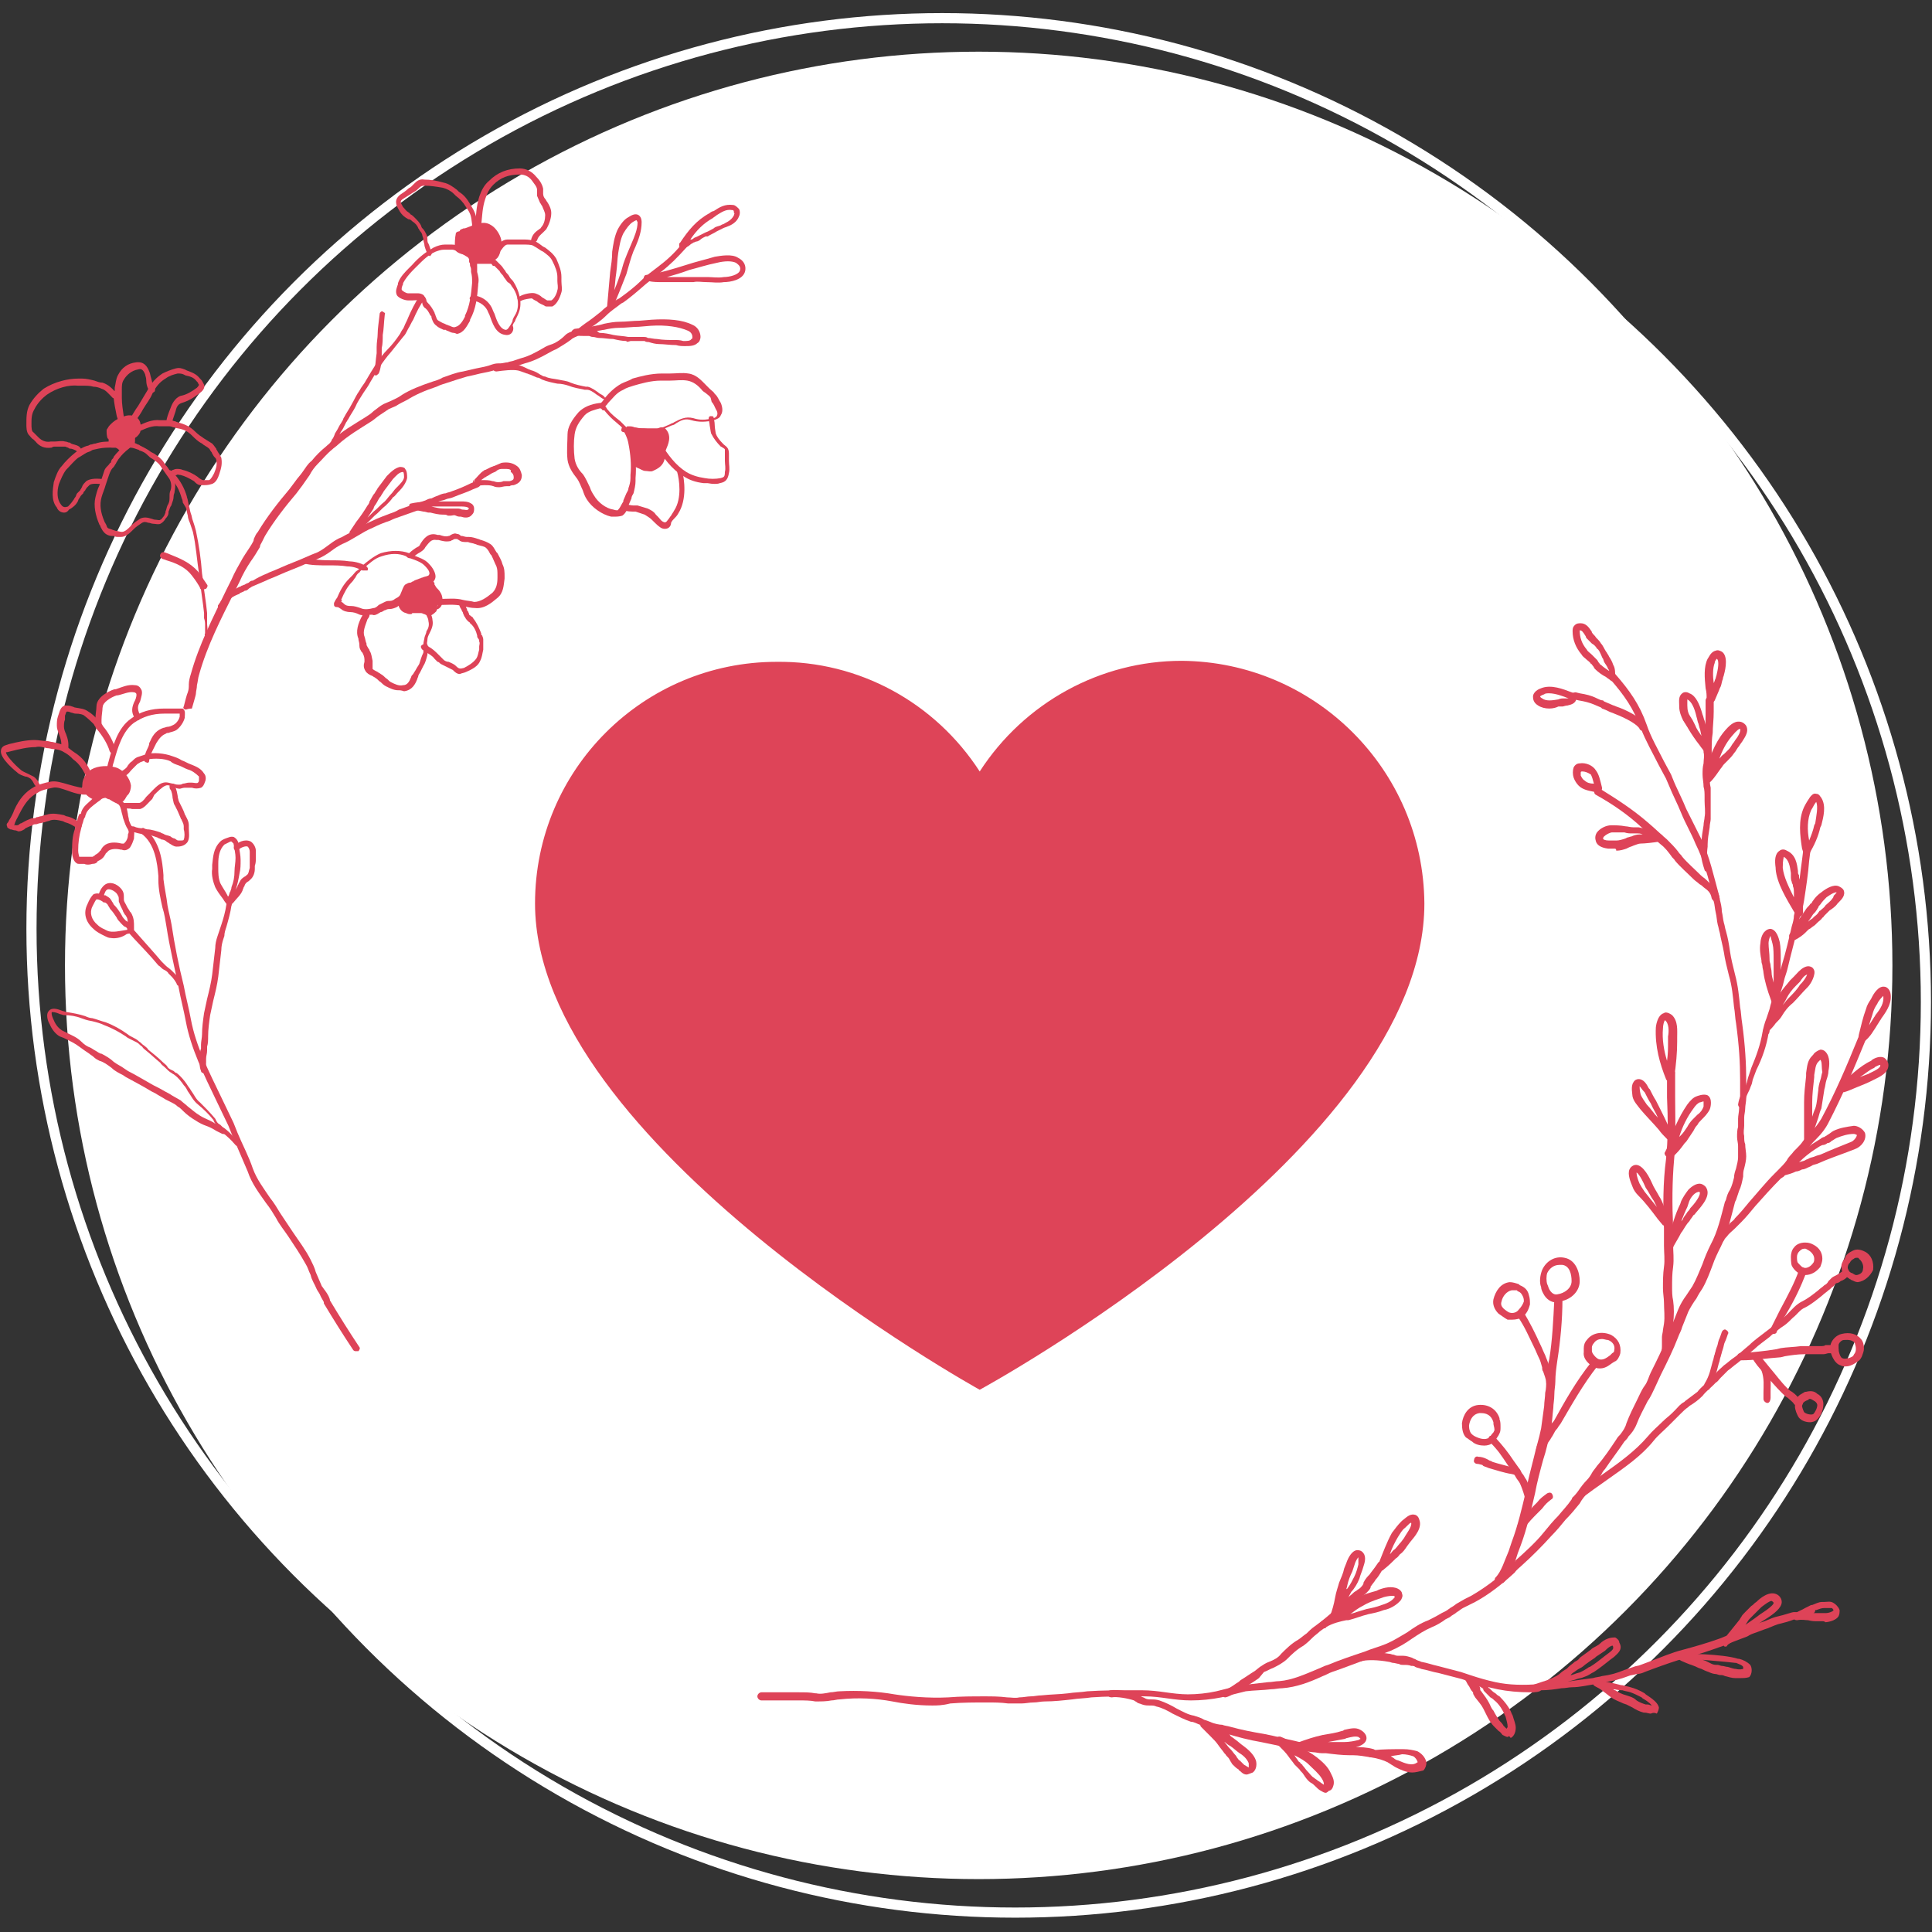 <?xml version="1.0" encoding="UTF-8"?>
<svg id="_レイヤー_2" data-name=" レイヤー 2" xmlns="http://www.w3.org/2000/svg" viewBox="0 0 190.3 190.3">
  <rect x="0" y="0" width="190.3" height="190.3" fill="#333333" stroke="none"/>
  <defs>
    <style>
      .cls-1 {
        fill: #fff;
      }

      .cls-2 {
        fill: none;
        stroke: #fff;
      }

      .cls-3 {
        fill: #de4358;
      }

      .cls-4 {
        fill: #de4458;
      }
    </style>
  </defs>
  <g id="_レイヤー_1-2" data-name=" レイヤー 1-2">
    <g>
      <g>
        <circle class="cls-1" cx="96.4" cy="95.09" r="90"/>
        <circle class="cls-2" cx="92.8" cy="91.49" r="89.7"/>
        <circle class="cls-2" cx="100" cy="98.69" r="89.7"/>
      </g>
      <g>
        <g>
          <g>
            <path class="cls-3" d="M35,133.09c-.1,0-.2-.1-.2-.1-1-1.5-2-3.1-2.9-4.6v-.1c0-.1-.3-.5-.4-.8-.1-.2-.2-.3-.3-.5-.2-.5-.5-.9-.6-1.4-.2-.4-.3-.8-.5-1.1-.5-.9-1.1-1.8-1.7-2.7-.4-.6-.9-1.2-1.2-1.8-.3-.5-.6-1-1-1.5-.7-1-1.4-1.9-1.8-3.1-.5-1.2-1-2.3-1.5-3.5l-.4-1c-.4-.8-.8-1.7-1.2-2.5-1.2-2.5-2.5-5.1-3-7.8-.2-1.1-.5-2.2-.7-3.3-.4-2-.9-4-1.2-6-.1-.6-.2-1.3-.4-1.9-.2-.9-.4-1.8-.4-2.7v-.4c-.1-1.2-.3-3.2-1.7-4.2-.1-.1-.1-.3-.1-.4.1-.1.3-.2.4-.1,1.6,1.2,1.8,3.3,1.9,4.6v.4c.1.9.3,1.7.4,2.6.1.6.3,1.3.4,1.9.3,2,.7,4,1.2,6,.2,1.1.5,2.2.7,3.3.5,2.7,1.8,5.2,3,7.7.4.8.8,1.7,1.2,2.5l.4,1c.5,1.2,1.1,2.3,1.5,3.5.4,1.1,1.1,2,1.7,2.9.4.5.7,1,1,1.5.4.6.8,1.2,1.2,1.8.6.9,1.3,1.8,1.8,2.8.2.4.4.8.5,1.2.2.5.4.9.6,1.4.1.1.2.3.3.4.3.4.5.8.5,1,.9,1.5,1.9,3.1,2.9,4.6.1.1,0,.3-.1.4h-.3Z"/>
            <g>
              <path class="cls-3" d="M7.8,85.09c-.1,0-.2,0-.3-.1-.3-.2-.4-.8-.4-1,0-.9,0-1.6.3-2.4,0-.1.1-.3.1-.4.1-.2.1-.5.2-.7,0-.1.1-.2.1-.3.2,0,.2-.1.2-.2.2-.6.7-.9,1.1-1.3.1-.1.3-.2.4-.3h0c.6-.5,1.3-.3,1.7.1.2.1.3.2.5.3.1,0,.1.1.2.1.6.2.6.9.7,1.3,0,.2.1.4.1.6.1.3.2.5.4.8.2.4.1.6.1.9v.1c-.1.3-.2.6-.4.9-.3.3-.6.3-.8.2h-.1c-.4-.1-.9-.1-1.2.1-.1.1-.2.2-.3.3,0,.1-.1.1-.1.2-.2.3-.4.4-.6.5-.1,0-.1.1-.1.1-.1.1-.2.2-.5.2-.3.1-.6.1-.8,0h-.2s-.2,0-.3,0h0ZM10.4,78.59c-.1,0-.3,0-.5.2h0c-.1.1-.3.2-.4.3-.4.3-.8.6-1,1,0,.1-.1.2-.1.3s-.1.2-.1.2c-.1.2-.1.4-.2.6,0,.1-.1.3-.1.4-.2.7-.3,1.4-.3,2.2,0,.3.1.5.1.6h1.3c.1,0,.1-.1.2-.1l.1-.1c.2-.1.3-.2.4-.3,0-.1.1-.1.1-.1.1-.2.2-.4.5-.6.5-.3,1.2-.2,1.6-.1h.2l.1-.1c.2-.2.3-.5.3-.7v-.1c.1-.2.1-.3,0-.5-.2-.3-.3-.6-.4-.9-.1-.2-.1-.4-.2-.7-.1-.5-.2-.8-.4-.9-.1,0-.1-.1-.2-.1-.2-.1-.4-.2-.7-.4.1.1-.1,0-.3-.1h0ZM9.8,78.59h0Z"/>
              <path class="cls-3" d="M12.3,79.59h-.2c-.1,0-.2-.2-.2-.3s.2-.2.4-.2h1.4c.2,0,.5-.3.7-.6q.1-.1.2-.2l.1-.1c.4-.4.9-1,1.4-1.1.4-.1.7.1,1,.1.2.1.4.1.5.1s.3,0,.4-.1c.2,0,.4-.1.6-.1h.3c.2,0,.5.1.6,0,0,0,.1-.1.1-.2v-.4c-.3-.3-.7-.6-1.1-.7-.3-.1-.6-.3-.9-.4s-.6-.2-.8-.4c-.6-.3-1.6-.3-2.2-.2-.3.1-.5.2-.8.3-.1.1-.2.1-.3.2l-.1.1c-.2.2-.3.3-.4.4-.2.2-.3.4-.6.6-.1.1-.3.1-.4-.1-.1-.1-.1-.3.1-.4.3-.2.4-.3.5-.5.1-.1.2-.3.4-.4l.1-.1c.1-.1.2-.2.4-.3.3-.1.6-.2.9-.3.7-.2,1.8-.1,2.6.2.3.1.6.2.9.4.3.1.6.3.9.4.5.2,1,.4,1.3.9.2.2.2.6.1.8-.1.3-.2.5-.4.6-.3.1-.6.1-.9,0h-.7c-.2,0-.4.1-.5.1-.2,0-.5-.1-.7-.2s-.5-.2-.7-.1c-.3.1-.8.6-1.1.9l-.2.4q-.1.1-.2.2c-.3.3-.6.7-1,.8h-.8c-.2-.1-.5,0-.7-.1h0Z"/>
              <path class="cls-3" d="M10.7,76.09h0c-.2-.1-.3-.2-.2-.4.1-.2.1-.4.2-.7.4-1.5.9-3.3,2.2-4.2.9-.7,2-1,3.3-1h1.8c.3.2.2.6.2.8v.1c-.1.4-.4.9-.8,1.2-.3.2-.6.2-.8.3-.1,0-.2,0-.3.1-.3.1-.6.4-.9.9l-.1.2c-.1.2-.2.4-.3.6s-.3.7-.3.9-.1.3-.3.2c-.1,0-.3-.2-.2-.3,0-.3.2-.8.3-1s.2-.4.2-.6l.1-.2c.3-.7.7-1.1,1.3-1.3.1,0,.3-.1.4-.1.2,0,.4-.1.6-.2s.5-.4.6-.8v-.3h-1.5c-1.2,0-2.1.3-3,.9-1.1.8-1.6,2.4-2,3.9-.1.2-.1.5-.2.7,0,.2-.2.3-.3.3h0Z"/>
              <path class="cls-3" d="M6.2,73.89h0c-.2,0-.3-.2-.2-.3.1-.4,0-.8-.2-1.3-.1-.3-.2-.5-.2-.8s0-.6.1-.9l.1-.3c.1-.3.2-.7.6-.8.2,0,.5,0,.7.1.1,0,.2.1.3.1.5.1.9.1,1.3.4.2.1.7.5,1,.9.2.1.3.2.3.3.1.1.1.2.2.3.5.6,1,1.5,1.2,2.3.1.2,0,.3-.2.3-.1.1-.3,0-.4-.2-.2-.7-.7-1.5-1.2-2.1-.1-.1-.2-.2-.2-.3-.1-.1-.1-.2-.2-.3-.2-.2-.5-.5-.9-.8-.1-.1-.4-.2-.9-.2-.1,0-.3-.1-.4-.1-.2-.1-.3-.1-.4-.1s-.1.2-.2.4v.4c-.1.2-.1.5-.1.7s.1.5.2.7c.2.5.3,1,.2,1.6-.2,0-.3.1-.5,0h0Z"/>
              <path class="cls-3" d="M3.9,77.79q-.1,0-.2-.1c-.1-.1-.2-.3-.3-.4-.1-.2-.2-.4-.4-.6-.2-.1-.3-.2-.5-.2-.3-.1-.6-.2-.8-.4,0,0-1.8-1.4-1.6-2.2,0-.1.1-.4.5-.5l.3-.1c.8-.2,1.7-.4,2.5-.4.4,0,.8.1,1.2.1.2,0,.4.1.6.1.4.1.9.2,1.3.4.3.2.5.4.8.6l.3.2c.8.6,1.1,1.2,1.5,2.1l.2.3c.1.1,0,.3-.1.4s-.3,0-.4-.1l-.2-.3c-.4-.8-.7-1.4-1.4-1.9l-.2-.2c-.2-.2-.5-.4-.7-.5-.3-.2-.7-.3-1-.3-.2,0-.4-.1-.7-.1-.4-.1-.7-.2-1.1-.1-.8,0-1.6.2-2.4.4l-.4.1h-.1c-.1.2.8,1.2,1.4,1.7.2.2.5.3.7.4s.4.2.6.3c.3.2.5.5.6.8.1-.1.1,0,.2.1s.1.3,0,.4h-.2Z"/>
              <path class="cls-3" d="M1.5,81.79c-.2,0-.3-.1-.5-.1-.1-.1-.3-.1-.3-.3-.1-.2,0-.3.1-.4l.1-.2c.2-.3.4-.7.5-1,.5-1.1,1.1-1.8,2-2.3.4-.2,1-.4,1.6-.5.5-.1,1.1.1,1.8.3.7.2,1.4.4,1.9.3.1-.1.3,0,.4.2.1.1,0,.3-.2.4-.6.2-1.4,0-2.2-.3-.6-.2-1.1-.4-1.5-.3s-1.1.2-1.5.5c-.8.4-1.3,1.1-1.8,2.1-.2.4-.4.7-.5,1.1v.1c0-.2.1-.1.2-.1s.2,0,.3-.1c0,0,.1-.1.2-.1.2-.1.5-.3.8-.4.2-.1.3-.1.4-.1s.2,0,.3-.1c.2,0,.3-.1.5-.1.2-.1.4-.1.7-.2.5-.1,1,0,1.5.1l.2.1c.6.1,1,.4,1.5.7,0,.1.1.2,0,.4-.1.1-.3.2-.4.1-.4-.3-.8-.5-1.2-.6l-.2-.1c-.4-.1-.8-.2-1.2-.1-.2.1-.4.1-.6.2-.2,0-.3.1-.5.1-.1,0-.2.1-.4.1-.1,0-.2,0-.3.1-.3.1-.5.2-.7.3l-.1.1c-.2.1-.3.2-.6.2-.2-.1-.3-.1-.3-.1h0Z"/>
              <path class="cls-3" d="M17.4,83.39c-.3,0-.5-.2-.7-.3-.1-.1-.2-.1-.3-.2-.1-.1-.3-.2-.5-.2-.1-.1-.3-.1-.4-.2-.3-.1-.8-.3-1.1-.3s-.8-.1-1.1-.2c-.1,0-.3-.1-.4-.1s-.3-.2-.2-.3c0-.2.2-.3.3-.2.1,0,.2,0,.4.1.3.1.8.1,1.1.2.4,0,1,.2,1.3.3.1.1.3.1.4.2.2.1.4.1.6.2.1.1.3.2.4.2.2.1.2.2.4.2.4,0,.5,0,.5-.1.1-.2.1-.7,0-1v-.3c0-.2-.1-.4-.2-.6,0-.1-.1-.1-.1-.2-.1-.2-.2-.5-.3-.7-.1-.2-.2-.4-.3-.6-.1-.1-.1-.3-.2-.7,0-.2-.1-.7-.2-.8-.1-.1-.1-.2-.1-.4.1-.1.3-.2.4-.1.2.2.3.5.4,1.1,0,.2.1.4.1.5.1.2.2.4.3.6.1.2.2.4.3.7,0,.1.1.1.1.2.1.2.3.5.3.9v.3c0,.4.1.9-.1,1.3-.3.5-.9.5-1.1.5h0Z"/>
              <path class="cls-3" d="M9.6,71.49c-.1,0-.3-.2-.2-.3v-.4c0-.4.1-.9.1-1.2,0-1.1,1.7-1.7,1.8-1.7h.1c.6-.2,1.2-.5,1.9-.4.3,0,.5.2.6.4.2.3,0,.8-.1,1.2l-.1.2c-.2.4-.1.7.1,1.2.1.1,0,.3-.1.4s-.3,0-.4-.1c-.3-.5-.4-.9-.1-1.6l.1-.2c.1-.2.2-.6.1-.7,0,0-.1-.1-.2-.1-.5-.1-1.1.2-1.6.3h-.1c-.6.2-1.4.7-1.4,1.2,0,.3-.1.8-.1,1.2v.4c-.1.1-.2.2-.4.2h0Z"/>
              <g>
                <path class="cls-3" d="M9.5,78.59c-.5-.1-1-.5-1-1,0-.2,0-.6.2-.8s.3-.5.6-.7c.6-.4,1.5-.4,2.1-.2.6.2,1.2.9,1.3,1.6,0,.3-.1.5-.2.8-.1.2-.5.8-.7.7-.3-.2-.6-.5-1-.6-.5-.2-.9.2-1.3.2h0Z"/>
                <path class="cls-3" d="M11.7,79.09q-.1,0-.2-.1c-.1-.1-.2-.1-.3-.2-.2-.2-.4-.3-.6-.3h0c-.1,0-.3.1-.5.1-.2.1-.5.2-.7.2h0c-.6-.1-1.2-.7-1.3-1.2,0-.3,0-.7.2-1,.1-.3.4-.6.7-.8.7-.4,1.7-.4,2.4-.2.7.2,1.4,1,1.5,1.8,0,.3-.1.7-.3.9l-.1.1c-.2.4-.5.8-.8.7h0ZM10.8,77.99h0c.3,0,.6.2.9.4l.1.1c.1-.1.2-.2.4-.4l.1-.1c.1-.2.2-.3.2-.6,0-.5-.6-1.2-1.1-1.3-.5-.2-1.4-.2-1.9.2-.2.1-.4.3-.5.5s-.2.5-.1.7c0,.3.4.7.8.8h0c.1,0,.3-.1.5-.1,0-.1.3-.2.6-.2h0Z"/>
              </g>
            </g>
          </g>
          <g>
            <path class="cls-3" d="M17.6,97.09c-.1,0-.2-.1-.2-.2-.1-.2-.3-.5-.5-.7-.1-.1-.2-.2-.3-.3-.1-.2-.3-.3-.5-.4-.2-.1-.3-.3-.5-.4l-.6-.7c-.8-.9-1.6-1.7-2.4-2.6-.1-.1-.1-.3,0-.4s.3-.1.4,0c.8.9,1.5,1.7,2.3,2.6l.6.7c.1.1.3.3.4.4.2.2.4.3.6.5.1.1.2.2.3.3.3.3.6.6.7.9,0,.2,0,.3-.2.3-.1,0-.1.1-.1,0Z"/>
            <g>
              <path class="cls-3" d="M10.9,92.39c-.2,0-.4-.1-.6-.2-.4-.2-.8-.4-1.1-.7-.8-.7-1-1.6-.6-2.4.2-.5.4-.8.6-1,.4-.2.8,0,1.1.1h.1c.1.1.4.2.5.4.1.1.1.2.2.3,0,.1.1.1.1.2.3.3.5.6.7.9,0,.1.1.1.1.2.1.2.3.4.4.5.4.2.5.4.7.9v.2c0,.1-.1.1-.2.1s-.2.1-.4.1c-.4.3-1,.5-1.6.4h0ZM9.6,88.59h-.1c-.1.1-.2.3-.4.7-.3.6-.1,1.3.5,1.8.3.3.6.4,1,.6.5.2,1.2,0,1.9-.1h.1c-.1-.2-.2-.3-.3-.3-.3-.2-.5-.5-.7-.7,0-.1-.1-.1-.1-.2-.2-.3-.4-.6-.6-.8-.1-.1-.1-.2-.2-.3,0-.1-.1-.1-.1-.2-.1-.1-.2-.2-.3-.2h-.1c-.2-.2-.5-.3-.6-.3h0Z"/>
              <path class="cls-3" d="M12.8,91.89c-.1,0-.2-.1-.2-.3v-.3c0-.3,0-.7-.1-.9,0-.1-.1-.1-.1-.2l-.1-.1c-.1-.2-.2-.3-.2-.4l-.1-.2c-.1-.2-.2-.4-.3-.7v-.2c0-.1,0-.3-.1-.4-.1-.3-.6-.6-.9-.6s-.4.4-.5.7c0,.2-.2.3-.3.2-.1,0-.3-.2-.2-.3.1-.4.4-1.1,1-1.2s1.2.4,1.4.8c.1.2.1.4.1.6v.2c0,.2.1.3.2.5l.1.2c.1.2.2.3.3.5l.1.1c0,.1.1.1.1.2.2.4.2.8.2,1.2v.3c-.1.2-.2.3-.4.3h0Z"/>
            </g>
          </g>
          <g>
            <path class="cls-3" d="M20,105.69c-.1,0-.2-.1-.2-.2-.2-.5-.1-.8-.1-1.1v-.3c0-.3,0-.6.1-.8v-.4c0-.3.1-.7.1-1,0-.7.1-1.4.2-2.1.1-.5.2-.9.3-1.4.2-.8.4-1.6.5-2.4.1-.9.2-1.7.3-2.6,0-.4.1-.8.2-1.1l.1-.3c.1-.3.2-.6.3-.9.2-.6.4-1.3.5-2,0-.2.1-.3.3-.2h0c.1,0,.3.2.2.3-.1.7-.3,1.4-.5,2.1-.1.3-.2.6-.2.9l-.1.3c-.1.3-.2.7-.2,1.1-.1.9-.2,1.8-.3,2.6-.1.8-.3,1.6-.5,2.4-.1.5-.2.9-.3,1.4-.1.7-.2,1.4-.2,2.1,0,.3,0,.7-.1,1v.4c0,.3-.1.5-.1.8v.4c0,.2-.1.5.1.8.1.1,0,.3-.2.4q-.1-.2-.2-.2h0Z"/>
            <g>
              <path class="cls-3" d="M22.6,89.29c-.1,0-.2-.1-.2-.1-.1-.2-.3-.4-.4-.6-.3-.4-.6-.8-.8-1.2-.2-.5-.4-1.2-.3-1.8v-.4c.1-.8.1-1.6.8-2.3.2-.2.5-.3.8-.4.2-.1.5-.1.6,0,.3.2.4.5.4.7.1.6.2,1.1.2,1.5,0,.5,0,.9-.1,1.3-.1.6-.2,1.1-.4,1.7,0,.1-.1.2-.1.4-.1.3-.2.6-.3,1,0,.1-.1.2-.2.2.1,0,0,0,0,0h0ZM22.8,82.89h-.1c-.2.1-.4.2-.6.3-.5.5-.6,1.2-.6,1.9v.4c0,.5,0,1,.2,1.5.2.4.5.8.7,1.2,0,0,0,.1.1.1.1-.2.1-.4.2-.5,0-.1.1-.2.1-.4.2-.5.3-1,.3-1.6,0-.4.1-.8.1-1.3,0-.4-.1-.8-.2-1.4l-.2-.2h0Z"/>
              <path class="cls-3" d="M22.6,89.09q-.1,0-.2-.1c-.1-.1-.1-.3,0-.4s.2-.2.2-.3c.3-.3.6-.6.8-1,0-.1.1-.2.1-.2q0-.1.1-.2c.1-.3.4-.5.6-.6l.1-.1c.2-.1.2-.4.3-.7v-1.6c0-.2-.1-.4-.2-.5-.2-.1-.7.1-.9.3-.1.1-.3.1-.4,0s-.1-.3,0-.4c.3-.3,1-.7,1.6-.4.3.2.5.6.5.9v.8c0,.2,0,.4-.1.7v.3c0,.3-.1.8-.5,1.1l-.1.1c-.2.1-.3.2-.4.4q0,.1-.1.2c0,.1-.1.2-.1.3-.2.5-.6.8-.9,1.2l-.2.2c-.1,0-.2.1-.2,0h0Z"/>
            </g>
          </g>
          <path class="cls-3" d="M23.4,112.89q-.1,0-.2-.1c-.5-.6-.9-.9-1-1s-.2-.1-.3-.1c-.2-.1-.4-.2-.6-.3-.3-.2-.7-.4-1-.5s-.7-.3-1-.5c-.5-.3-.9-.6-1.2-.9-.2-.2-.4-.4-.6-.5-.2-.2-.4-.3-.6-.4s-.4-.2-.6-.3c-.3-.2-.7-.4-1-.6l-.4-.2c-.8-.5-1.6-.9-2.5-1.4l-.3-.2c-.4-.2-.8-.4-1.1-.7-.4-.3-.8-.6-1.2-.7-.2-.1-.4-.2-.6-.4-.1-.1-.3-.2-.4-.3-.3-.2-.6-.4-1-.7-.4-.3-.8-.5-1.2-.7-.2-.1-.4-.2-.7-.3-.4-.2-.8-.7-1-1.2-.2-.3-.4-1-.1-1.3.3-.4.9-.2,1.4,0,.1,0,.3.1.3.1h.1c.6.1,1.2.2,1.8.4.2.1.5.2.7.2.4.1.9.3,1.3.4.8.3,1.5.7,2.2,1.2.1.1.3.2.5.3.2.1.4.2.6.4.2.1.3.3.5.4.1.1.3.2.4.4.5.4,1,.8,1.4,1.2.2.2.4.3.5.5s.4.3.6.4c.1.1.2.2.3.2.4.3.8.8,1,1.1.1.2.3.4.4.6.3.4.5.9.9,1.2.5.5,1,1,1.5,1.6l.1.2c.1.2.2.3.4.4l.1.1.1.1c.5.3,1.3,1.1,1.7,1.8.1.1,0,.3-.1.4,0-.3-.1-.3-.1-.3h0ZM5.2,99.69h-.1s-.1.2.2.8c.2.5.5.8.8,1,.2.1.4.2.6.3.4.2.9.4,1.3.8.3.3.6.5.9.6.2.1.3.2.5.3.2.1.4.3.6.3.4.2.9.5,1.2.8.4.3.7.4,1.1.7l.3.2c.8.4,1.6.9,2.5,1.4l.4.2c.4.2.7.4,1.1.6.2.1.3.2.5.3.2.1.5.3.7.4.2.2.5.4.7.6.4.3.7.6,1.2.9.3.2.6.3,1,.5.2.1.4.2.5.3,0-.1-.1-.1-.1-.2l-.1-.2c-.4-.5-.9-1-1.5-1.5-.5-.4-.7-.9-1-1.3-.1-.2-.2-.4-.4-.6-.2-.3-.5-.7-.9-1-.1-.1-.2-.1-.3-.2-.2-.1-.4-.3-.6-.5s-.4-.3-.5-.5c-.5-.4-.9-.8-1.4-1.2-.1-.1-.3-.2-.4-.4-.2-.1-.3-.3-.5-.4s-.4-.2-.6-.3c-.2-.1-.4-.2-.5-.3-.6-.4-1.3-.8-2.1-1.1-.4-.2-.8-.3-1.2-.4-.6-.1-.8-.2-1.1-.3-.5-.2-1.1-.3-1.7-.3h0c-.1,0-.3-.1-.4-.1-.2-.1-.5-.2-.7-.2h0Z"/>
        </g>
        <g>
          <g>
            <path class="cls-3" d="M18.3,69.89s-.1,0,0,0c-.2,0-.3-.2-.2-.3.1-.4.3-1.2.4-1.4.1-.3.1-.5.1-.8s.1-.7.2-1c.8-2.9,2.2-5.6,3.5-8.3l.5-1c.3-.7.7-1.4,1.1-2.1.3-.5.6-.9.9-1.4.1-.2.2-.3.2-.5.1-.2.2-.5.4-.7.9-1.5,2-2.9,3.1-4.2l.6-.8c.2-.3.5-.6.7-.9.3-.4.5-.8.9-1.1.4-.5.9-1,1.4-1.4.2-.2.4-.3.5-.5,1-1,2.3-1.7,3.4-2.4.3-.2.5-.3.8-.6.3-.2.6-.5,1-.7.2-.1.5-.2.7-.3.4-.2.7-.3,1.1-.6.8-.5,1.8-.9,3-1.3.3-.1.7-.2,1-.4.6-.2,1.3-.5,2-.6.4-.1.9-.2,1.3-.3.5-.1,1.1-.2,1.6-.4.3-.1.5-.1.8-.1.2,0,.5-.1.7-.1.2-.1.5-.1.7-.2l.6-.2c.8-.2,1.5-.6,2.2-1,.3-.2.6-.3.9-.4.5-.2.9-.5,1.3-.9.2-.2.5-.3.8-.4.2-.1.5-.2.7-.4l.4-.3c.6-.4,1.1-.8,1.6-1.2.5-.5,1-.8,1.6-1.2l.2-.1c.7-.5,1.5-1.1,2.2-1.8.5-.5,1.1-.9,1.6-1.3.8-.6,1.6-1.3,2.4-2.3.1-.1.3-.1.4,0s.1.3,0,.4c-.9,1-1.6,1.7-2.5,2.4-.5.4-1,.8-1.5,1.2-.8.7-1.5,1.3-2.2,1.8l-.2.1c-.5.4-1,.7-1.5,1.2s-1.1.9-1.7,1.3l-.4.3c-.2.2-.5.3-.7.4s-.5.2-.7.4c-.4.3-.9.6-1.4.9-.3.1-.6.3-.8.4-.7.4-1.5.8-2.3,1l-.6.2c-.2.1-.5.1-.7.2-.3.1-.5.1-.8.1-.2,0-.5.1-.7.1-.5.2-1.1.3-1.6.4-.4.1-.8.2-1.3.3-.7.2-1.3.4-1.9.6-.3.1-.7.2-1.1.4-1.2.4-2.1.8-2.9,1.3-.4.2-.8.4-1.1.6-.2.1-.5.2-.7.3-.3.2-.6.4-.9.6-.3.2-.5.4-.8.6-1.1.7-2.3,1.4-3.3,2.3-.2.2-.4.3-.6.5-.5.4-.9.9-1.4,1.4-.3.3-.6.7-.8,1.1-.2.3-.5.7-.7,1l-.6.8c-1.1,1.3-2.2,2.7-3.1,4.2l-.3.6c-.1.2-.2.3-.2.5-.3.5-.6,1-.9,1.4-.4.6-.8,1.3-1.1,2l-.5,1c-1.3,2.6-2.7,5.3-3.5,8.2-.1.3-.1.6-.2,1,0,.3-.1.6-.1.8s-.3,1.1-.4,1.5c-.4,0-.5.1-.6.1h0Z"/>
            <path class="cls-3" d="M67.2,24.49s-.1,0,0,0c-.1,0-.2-.1-.3-.2v-.3l.1-.1c.8-1.2,1.6-2.2,2.9-2.9.1-.1.3-.2.4-.2.6-.4,1.1-.7,1.9-.6.2,0,.4.2.6.4.1.2.1.5,0,.7-.2.6-.8.9-1.1,1-.2.1-.3.1-.5.2s-.4.2-.6.3c-.3.2-.6.3-.9.5h-.2c-.2.1-.4.2-.5.3-.1.1-.3.2-.4.2s-.2.1-.3.1c-.1.1-.2.1-.3.2-.2.2-.6.4-.8.4ZM72.1,20.69c-.6-.1-1,.2-1.5.5-.1.1-.3.2-.4.3-.9.5-1.6,1.2-2.2,2.1h.1c.1,0,.2-.1.2-.1.1-.1.2-.1.4-.2.2-.1.4-.2.6-.3l.2-.1c.3-.1.6-.3.8-.4.2-.2.5-.2.7-.3.1-.1.3-.1.4-.2.4-.2.7-.4.9-.8,0-.1.1-.2,0-.2,0-.3-.1-.3-.2-.3h0Z"/>
          </g>
          <path class="cls-3" d="M63.9,27.69h-.3c-.1,0-.2-.1-.2-.3,0-.1.1-.3.2-.3,1.5-.2,2.7-.6,4-1,.9-.3,1.8-.5,2.8-.8.6-.1,1.7-.3,2.3.1.6.3.8.8.7,1.3-.2.9-1.5,1.1-2.1,1.1-.6.1-1.1,0-1.7,0-.5,0-.9-.1-1.3,0h-3.3c-.1,0-.7,0-1.1-.1h0ZM65.7,27.29h4c.5,0,1,.1,1.6,0,.5,0,1.5-.2,1.6-.7.1-.4-.3-.6-.4-.7-.4-.2-1.1-.2-1.9,0-1,.2-1.9.5-2.7.7-.8.3-1.5.5-2.2.7h0Z"/>
          <path class="cls-3" d="M60,30.49h0c-.2,0-.3-.1-.2-.3.1-1.1.2-2.3.3-3.4.1-.7.2-1.3.2-2,.1-.7.2-1.4.5-2.1.3-.6.7-1.1,1.1-1.3.3-.2.7-.4,1-.2.3.2.3.6.3.7,0,.9-.3,1.7-.6,2.4-.3.6-.5,1.3-.7,2l-.2.7c-.4,1-.8,2.1-1.4,3.4-.1,0-.2.1-.3.1h0ZM62.7,21.69s-.1,0-.4.2c-.3.2-.6.6-.9,1.1-.3.6-.4,1.3-.5,1.9s-.1,1.3-.2,2c-.1.6-.1,1.1-.2,1.7.3-.7.5-1.3.7-1.9l.2-.7c.2-.6.5-1.3.8-2s.6-1.4.6-2.1l-.1-.2Z"/>
          <path class="cls-3" d="M61.7,33.59c-.4,0-.9-.1-1.3-.2-.5,0-.9-.1-1.4-.1-.2,0-.4-.1-.6-.1s-.3-.1-.4-.1h-.5c-.3,0-.7,0-1-.1-.1,0-.2-.2-.2-.3s.1-.2.3-.3c1-.1,2.3-.3,2.9-.5.5-.1,1-.2,1.6-.2s1.3-.1,1.9-.1l1.2-.1c1.6-.1,3,0,4,.5.5.2.8.7.8,1.2,0,.2-.1.5-.3.6-.3.3-.8.3-1.2.3-.3,0-.6,0-.9-.1-.6,0-1.2-.1-1.7-.1h0c-.3,0-.7-.1-1-.2-.1,0-.3,0-.4-.1h-1.4c-.3.1-.4.1-.4,0h0ZM59.1,32.79c.4,0,.9.1,1.3.2.5.1,1,.1,1.5.2h1.5c.1,0,.3,0,.4.1.3,0,.6.1.9.1.6.1,1.2.1,1.7.1.3,0,.6,0,.9.1.4,0,.7,0,.8-.2.1,0,.1-.1.1-.2,0-.3-.2-.5-.4-.6-.9-.4-2.2-.6-3.7-.5l-1.2.1c-.6,0-1.3.1-1.9.1-.5,0-1.1.1-1.5.2-.2,0-.4.1-.7.1.1.1.2.2.3.2h0Z"/>
          <g>
            <path class="cls-3" d="M59.5,39.29h-.1c-.2-.1-.4-.3-.6-.4-.4-.3-.7-.5-1-.5h-.2c-.5-.1-1.1-.2-1.6-.4-.3-.1-.7-.2-1.1-.2-.5-.1-1-.2-1.5-.4-.2-.1-.3-.2-.5-.2-.2-.1-.5-.2-.7-.3-.1,0-.2-.1-.3-.1-.3-.1-.8-.3-.9-.3-.5-.1-1.4,0-2.1.1-.2,0-.3-.1-.3-.2,0-.2.1-.3.2-.3.5-.1,1.7-.2,2.3-.1.2,0,.6.2,1,.4.1,0,.2.1.3.1.3.1.5.2.8.4.2.1.3.2.5.2.4.2.8.2,1.3.3.4.1.8.1,1.2.3.5.2,1,.3,1.5.4h.2c.4.1.8.4,1.2.7.2.1.4.2.5.4.1.1.2.2.1.4.1-.3,0-.3-.2-.3h0Z"/>
            <g>
              <path class="cls-3" d="M60.5,50.89h-.3c-.9-.2-1.9-.9-2.4-1.7-.2-.3-.3-.6-.4-.9-.2-.4-.3-.8-.6-1.2-.4-.5-.8-1.1-.9-1.8-.1-.9,0-1.8,0-2.5s.4-1.4,1.1-2.2c.5-.5,1.2-.8,2.1-.9.1,0,.2,0,.3.1.2.2.3.3.4.5.4.5.8.8,1.3,1.2l.6.6c.3.4.6,1,.7,1.7.2,1,.3,2.2.2,3.3v.3c0,.4-.1.8-.2,1.2-.1.2-.2.3-.2.5-.1.2-.2.5-.3.7v.1c-.1.3-.3.7-.6.9-.3.1-.6.1-.8.1h0ZM59.2,40.19c-.7.2-1.2.3-1.6.7-.6.7-.9,1.2-1,1.9s-.1,1.6,0,2.4c.1.6.4,1.1.8,1.5.3.4.5.9.7,1.3.1.3.2.5.4.8.4.7,1.2,1.3,1.9,1.4.3.1.5.1.5,0,.2-.2.3-.5.5-.8v-.1c.1-.2.2-.5.3-.7s.2-.3.2-.5c.1-.3.2-.6.2-1v-.3c.1-1,0-2.1-.2-3.1-.1-.6-.4-1.1-.6-1.5-.1-.2-.3-.3-.5-.5-.5-.4-.9-.8-1.3-1.3-.1.1-.2,0-.3-.2h0Z"/>
              <path class="cls-3" d="M61.7,42.59c-.4,0-.5-.1-.5-.2s0-.2.1-.3.2-.1.3,0c.2,0,.8.1,1.3.1.4,0,.8,0,1,.1.5,0,.7,0,1-.1.1,0,.2-.1.4-.1.2-.1.5-.2.7-.3.1-.1.3-.1.4-.2.6-.3,1.1-.6,1.9-.4.6.2,1.2.2,1.9,0,.2,0,.3-.1.4-.2.1-.2.1-.4-.1-.7-.1-.2-.2-.5-.4-.7l-.1-.4c-.1-.2-.3-.3-.4-.4-.1-.1-.3-.2-.4-.3h0c-.4-.5-.9-.9-1.5-1s-1.1,0-1.7,0h-.9c-1,0-2,.3-2.7.5-.3.1-.7.2-1,.4-.7.3-1,.8-1.5,1.3-.1.2-.3.3-.4.5-.1.1-.3.1-.4,0s-.1-.3,0-.4c.2-.2.3-.3.4-.5.5-.6,1-1.1,1.7-1.5.4-.2.8-.3,1.1-.5.7-.2,1.8-.5,2.9-.5h.8c.6,0,1.2-.1,1.8,0,.8.1,1.3.7,1.8,1.2h0c.1.1.2.2.3.3.2.2.4.3.5.5l.1.1c.2.2.3.5.5.8.2.5.2.9,0,1.2-.1.3-.4.4-.7.5-.8.2-1.5.2-2.2,0-.6-.2-1,0-1.5.3-.1.1-.3.2-.4.2-.2.1-.5.2-.7.3-.1,0-.2.1-.3.1-.5.2-.8.2-1.3.2-.2,0-.6,0-1-.1-.6.2-1,.2-1.2.2h0Z"/>
              <path class="cls-3" d="M69.7,47.59h-.4c-.8-.1-1.4-.3-2-.7-1.2-.7-1.9-1.8-2.7-2.9l-.1-.1c-.1-.1-.1-.3.1-.4.1-.1.3,0,.4.1l.1.1c.7,1.1,1.4,2.1,2.5,2.8.5.3,1.1.5,1.8.6.5.1,1.1.1,1.6,0,.3-.1.4-.1.4-.6.1-.4,0-.7,0-1.1v-1.1c0-.1-.1-.1-.2-.2-.1,0-.1-.1-.2-.1-.4-.4-.7-.8-.9-1.2-.1-.1-.1-.4-.2-.9,0-.2-.1-.5-.1-.6s0-.3.2-.3.3,0,.3.2c0,.1.1.3.1.7,0,.3.1.7.1.8.1.3.3.6.7,1l.1.1c.1.1.3.2.4.4s.1.4.1.6v.6c0,.4.1.8,0,1.2-.1.6-.3.9-.9,1-.2.1-.7.1-1.2,0h0Z"/>
              <path class="cls-3" d="M65.5,52.09c-.1,0-.2,0-.4-.1-.3-.2-.5-.4-.7-.6q-.1-.1-.2-.2c-.2-.2-.4-.3-.7-.5-.3-.1-.6-.2-.9-.3h-.3c-.5,0-.9-.1-1-.3-.1-.1-.1-.3,0-.4.1-.1.3-.1.4,0,.1,0,.5.1.7.1h.4c.3.1.7.2,1,.3.4.2.6.3.8.6q.1.1.2.2c.2.2.3.4.5.5s.3.1.5-.2c.1-.1.2-.3.3-.4.1-.2.2-.3.3-.5.8-1.2.5-3.1.3-3.8,0-.2.1-.3.2-.3.2,0,.3.1.3.2.2.8.5,2.8-.4,4.2-.1.2-.3.4-.4.5s-.2.2-.3.4c0,.3-.2.6-.6.6h0Z"/>
              <g>
                <path class="cls-3" d="M62.7,45.79c.6.3.9.5,1.5.3.3-.1.5-.2.7-.4.4-.4.2-1,.4-1.5.2-.5.5-1.1,0-1.6-.2-.2-.5,0-.8,0h-.9c-.3,0-.6-.1-.9-.1s-.6-.1-.9-.1c.3.6.4,1.2.5,1.8,0,.3.2.7.2,1,0,0-.1.4.2.6h0Z"/>
                <path class="cls-3" d="M63.6,46.39c-.3,0-.5-.2-.8-.3l-.2-.1h0c-.4-.2-.4-.6-.3-.8v-.1c0-.2,0-.3-.1-.5,0-.2-.1-.3-.1-.5,0-.6-.2-1.2-.4-1.7v-.3c0-.1.1-.1.2-.1.2,0,.4,0,.6.1.2,0,.4.1.7.1h1.6c.2-.1.6-.2.8.1.6.7.2,1.5,0,2-.1.2-.1.4-.1.6,0,.3-.1.7-.4,1s-.6.4-.8.5-.5,0-.7,0h0ZM62.4,42.59c.2.4.2.9.3,1.4,0,.1,0,.3.1.4,0,.2.1.4.1.6v.5l-.1.2.1-.2.2.1c.5.2.7.3,1.1.2.3-.1.5-.2.6-.4.2-.2.2-.4.2-.7,0-.2.1-.5.2-.7.3-.6.4-1,.1-1.3h-.2c-.1,0-.2,0-.3.1h-1.6c-.4-.1-.6-.1-.8-.2h0Z"/>
              </g>
            </g>
          </g>
          <g>
            <path class="cls-3" d="M37,36.99s-.1,0,0,0c-.2-.1-.3-.2-.2-.4.2-.4.2-1.2.3-1.8v-.6c0-.5.1-.9.1-1.3,0-.5.1-1.1.2-2,0-.1.2-.3.3-.2s.3.1.2.3c-.1.9-.1,1.5-.2,2,0,.4,0,.9-.1,1.3v.6c0,.7-.1,1.5-.3,1.9-.1.1-.2.2-.3.2h0Z"/>
            <g>
              <path class="cls-3" d="M32.9,43.69h-.1c-.1-.1-.2-.3-.1-.4s.2-.3.3-.6c.2-.3.3-.5.4-.7.1-.2.2-.3.3-.5.1-.1.1-.3.2-.4.2-.4.5-.8.7-1.2.3-.5.5-1,.8-1.4.2-.4.5-.7.7-1.1.6-1,1.2-2.1,2.1-3,.4-.4.8-.9,1.2-1.5.1-.2.2-.4.3-.5l.1-.2c.1-.3.3-.6.4-.9.3-.7.7-1.5,1.1-2.1.1-.1.3-.2.4-.1s.2.3.1.4c-.4.5-.8,1.3-1.1,2-.2.3-.3.6-.5.9l-.1.2c-.1.2-.2.4-.4.6-.4.5-.8,1-1.2,1.5-.8.9-1.4,1.9-2,2.9-.2.4-.5.8-.7,1.1-.3.5-.6.9-.8,1.4-.2.4-.5.8-.7,1.2-.1.1-.1.2-.2.3-.1.2-.2.4-.3.6-.1.2-.3.4-.4.7-.2.2-.3.5-.4.6.1.2,0,.2-.1.2h0Z"/>
              <g>
                <path class="cls-3" d="M44.7,32.79c-.2,0-.4-.1-.6-.2-.1,0-.2-.1-.2-.1h-.2c-.2-.1-.5-.2-.7-.4-.3-.2-.4-.5-.5-.8,0-.1,0-.2-.1-.2-.2-.4-.3-.6-.6-.8-.1-.1-.2-.3-.2-.4s-.1-.2-.1-.2c-.2-.2-.6-.1-.9-.1h-.4c-.3,0-.9-.2-1.1-.5-.2-.4,0-.8.1-1.1v-.1c.2-.6.7-1.1,1.1-1.5.1-.1.2-.2.3-.3.7-.8,1.4-1.3,2.1-1.7.4-.2.8-.3,1.1-.3h.7c.5,0,1,.2,1.4.5.2.1.3.2.5.3.6.3.6.9.6,1.4v.5c.1.4.2.7.1,1.2v.1c-.1,1.2-.2,2.3-.8,3.4v.1c-.3.5-.6,1.2-1.3,1.3-.2-.1-.3-.1-.3-.1h0ZM41.2,28.89c.2,0,.5.1.6.3.1.1.2.3.2.4s.1.2.1.2c.3.3.5.6.7,1,0,.1.1.2.1.3.1.2.1.4.3.5s.3.2.6.3l.2.1c.1,0,.2.1.3.1.2.1.4.2.6.1.4-.1.7-.6.9-1v-.1c.5-1,.6-2.1.7-3.2v-.1c0-.4,0-.6-.1-1v-.1c0-.2,0-.3-.1-.5,0-.5-.1-.8-.3-.9h0c-.2-.1-.3-.2-.5-.3-.4-.2-.7-.4-1-.4h-.7c-.4,0-.6.1-.9.2-.7.3-1.2.8-1.9,1.5-.1.1-.2.2-.3.3-.4.4-.8.9-1,1.3v.1c-.1.2-.2.5-.1.6s.4.3.6.3h.3c.2,0,.5,0,.7,0h0Z"/>
                <path class="cls-3" d="M49.8,32.99h0c-1-.1-1.3-1.2-1.6-2l-.1-.2c-.2-.6-.8-1.1-1.6-1.2-.2,0-.3-.2-.2-.3,0-.1.2-.2.3-.2,1,.1,1.7.7,2,1.6l.1.2c.2.6.5,1.5,1.1,1.6h0c.2,0,.3-.2.5-.5.1-.2.2-.3.2-.5.1-.3.3-.5.4-.8.3-.9,0-1.9-.5-2.5-.1-.2-.2-.3-.4-.4-.1-.1-.2-.3-.3-.4s-.1-.2-.2-.3c-.1-.1-.2-.2-.3-.4l-.5-.5h-.1c-.1,0-.1-.1-.2-.2h-1.9c-.2,0-.3-.1-.3-.3,0-.1.1-.3.3-.3h2c.1,0,.2.1.2.2h.1l.1.1c.2.2.4.4.5.5s.2.3.3.4.1.2.2.3c.1.1.2.2.3.4.1.2.3.3.4.5.5.8.9,2,.5,3-.1.3-.3.6-.4.9-.1.1-.2.3-.2.4.2.4-.1,1-.7.9h0Z"/>
                <path class="cls-3" d="M53.9,30.19c-.1,0-.2,0-.3-.1-.2-.1-.5-.2-.7-.4-.2-.1-.4-.2-.5-.3-.2,0-.8.1-1,.2-.1.1-.3.1-.4-.1s0-.2.2-.3c.3-.2,1.1-.4,1.5-.3.3.1.5.2.7.4.2.1.3.2.5.3h.4c.2-.1.5-.5.6-1,.1-.3,0-.6,0-.9v-.4c0-.5-.2-1-.5-1.6-.2-.4-.5-.6-.9-.9l-.2-.1c-.3-.2-.6-.4-.8-.5s-.6-.1-1-.1h-1.5c-.2,0-.4.2-.6.5-.1.1-.2.2-.3.4-.1.1-.3.1-.4,0-.1-.1-.1-.3,0-.4s.2-.2.2-.3c.2-.3.6-.7,1.1-.7h1.4c.4,0,.7,0,1.1.1.4.1.7.4,1,.6l.2.1c.4.3.8.6,1.1,1.1.3.7.5,1.2.5,1.8v.4c0,.4.1.8,0,1.1-.2.7-.5,1.2-.9,1.4h-.5Z"/>
                <path class="cls-3" d="M52.5,23.99c-.2,0-.3-.1-.2-.3.1-.6.5-.9.8-1.1.1-.1.2-.1.2-.2.3-.3.4-.8.4-1.2,0-.3-.2-.6-.3-.9-.1-.1-.1-.2-.2-.3-.1-.2-.2-.5-.3-.7v-.6c0-.3-.3-.6-.5-.9h0c-.3-.4-.7-.6-1.2-.6-1.1,0-1.9.3-2.6,1-.4.4-.6.8-.8,1.4-.3.9-.3,1.7-.4,2.6v.2c0,.1-.1.3-.3.3s-.3-.1-.3-.3v-.2c.1-1,.1-1.8.4-2.8.2-.6.5-1.2,1-1.6.8-.8,1.8-1.2,3-1.2.6,0,1.2.3,1.6.8h0c.3.3.6.7.7,1.2v.5c0,.2.1.4.2.5.1.1.1.2.2.3.2.3.4.7.4,1.1,0,.5-.2,1.1-.5,1.6-.1.1-.2.2-.3.3-.2.2-.5.4-.6.8-.2.2-.3.3-.4.3h0Z"/>
                <path class="cls-3" d="M42.3,25.19c-.1,0-.2-.1-.2-.2-.1-.2-.3-.7-.3-.9,0-.1-.1-.3-.1-.5s-.1-.3-.1-.4-.1-.3-.2-.4c-.1-.1-.1-.2-.2-.3-.1-.3-.3-.5-.6-.7-.1-.1-.2-.2-.4-.2-.1-.1-.2-.1-.3-.2-.3-.2-.5-.5-.6-.7-.3-.5-.5-1,.1-1.5.3-.2.6-.4.8-.6.1-.1.2-.1.3-.2s.2-.2.3-.3c.2-.2.5-.5,1-.4.6,0,1.2.1,1.9.3.5.1.9.4,1.3.7l.2.2c.5.3.8.7,1.1,1.2.5.8.6,1.1.7,1.9v.3c0,.1-.1.3-.2.3-.2,0-.3-.1-.3-.2v-.3c-.1-.8-.1-1-.6-1.7-.3-.5-.6-.8-1-1.1l-.2-.2c-.3-.3-.7-.5-1.1-.6-.6-.1-1.2-.2-1.8-.2-.3,0-.4.1-.6.3-.1.1-.2.2-.4.3-.1.1-.2.1-.3.2-.3.2-.5.3-.8.5s-.3.3,0,.8c.2.2.3.4.5.5.1.1.2.1.2.2.2.1.3.2.4.3.3.3.6.6.7.9,0,.1.1.2.2.3.1.1.2.3.3.5s.1.4.1.5,0,.3.1.4c.1.2.2.6.3.8.1.1,0,.3-.1.4,0,0-.1.1-.1,0h0Z"/>
                <g>
                  <path class="cls-3" d="M45,24.39c0-.4,0-.9.1-1.3.1,0,.3-.1.4-.2.1-.1.3-.1.4-.1.3-.1.5-.2.8-.3.6-.1,1-.4,1.6,0,.4.3.9,1,.9,1.4,0,.5-.2,1.6-.7,1.6-.2,0-.7-.1-.9-.1-.4,0-.7.2-.9,0-.3-.2-.5-.4-.8-.5-.2-.1-.8-.2-.9-.5Z"/>
                  <path class="cls-3" d="M46.9,25.69c-.1,0-.2,0-.3-.1s-.2-.1-.3-.2c-.2-.1-.3-.2-.5-.3h-.1c-.3-.1-.9-.2-.9-.7h0c0-.5,0-.9.1-1.4,0-.1.2-.2.3-.2,0,0,.1,0,.1-.1l.1-.1c.1,0,.2-.1.3-.1h.1c.3-.1.5-.2.8-.3l.2-.1c.5-.1,1-.3,1.6.1.5.3,1,1.1,1,1.7,0,.4-.1,1.3-.5,1.6-.1.1-.3.2-.5.2s-.4,0-.6-.1c-.1,0-.3,0-.4-.1h-.3c.1.2-.1.2-.2.2h0ZM45.3,24.29c0,.1.2.1.5.2q.1,0,.2.1l.6.3c.1.1.2.1.3.2h.8c.1,0,.2,0,.4.1.2,0,.4.1.5.1h.1c.2-.2.3-.8.3-1.2s-.4-1-.8-1.2c-.4-.3-.7-.2-1.2,0l-.2.1c-.3.1-.5.2-.8.2h-.2q-.1,0-.2.1s-.1,0-.1.1c-.1,0-.1.1-.2.1,0,.2,0,.5,0,.8h0Z"/>
                </g>
              </g>
            </g>
          </g>
          <g>
            <g>
              <path class="cls-3" d="M21.7,59.99h-.1c-.1-.1-.2-.3-.1-.4.7-1.1,1.5-1.5,2.1-1.8q.1,0,.2-.1c.1,0,.2-.1.3-.1.1-.1.2-.1.4-.2.1-.1.2-.2.4-.2.5-.3.9-.5,1.4-.7l.2-.1c.8-.3,1.6-.7,2.4-1s1.6-.7,2.4-1c.4-.2.8-.5,1.2-.8s.7-.5,1.2-.7c.5-.3,1-.5,1.5-.8s1-.6,1.5-.8c.6-.3,1.2-.5,1.7-.7.3-.1.6-.2.9-.4.6-.2,1.1-.4,1.7-.6.3-.1.6-.2.9-.3.2-.1.4-.2.6-.2.2-.1.4-.2.7-.3.2-.1.5-.2.7-.2.2-.1.4-.1.6-.2.6-.2,1.3-.5,1.9-.8l.5-.2c.1-.1.3,0,.4.2.1.1,0,.3-.2.4l-.5.2c-.6.3-1.3.5-2,.8-.2.1-.5.1-.7.2-.2.1-.4.1-.7.2-.2.1-.4.2-.6.3-.2.1-.4.2-.6.3-.3.1-.6.2-.9.3-.6.2-1.1.4-1.7.6-.3.1-.6.2-1,.4-.6.2-1.1.4-1.7.7-.5.2-1,.5-1.5.8s-1,.6-1.5.8c-.4.2-.7.4-1.1.7-.4.3-.9.6-1.4.8-.8.3-1.6.7-2.4,1s-1.6.7-2.4,1l-.2.1c-.5.2-.9.4-1.4.6-.1.1-.2.1-.3.2-.1.1-.2.2-.4.2-.1.1-.2.1-.4.2,0,0-.1,0-.1.1-.6.2-1.3.6-1.9,1.6.2-.2.1-.1,0-.1h0Z"/>
              <path class="cls-3" d="M46.8,47.79c-.1,0-.2-.1-.2-.2v-.3l.2.2-.1-.2c.3-.3.6-.7.9-.9,0,0,.1,0,.1-.1h.1c.2-.1.4-.2.6-.3.1,0,.2-.1.3-.1.2-.1.5-.2.7-.3.6-.1,1.1,0,1.5.3.3.2.4.5.5.9,0,.5-.2.8-.8,1-.1,0-.3,0-.4.1h-.3c-.3,0-.5.1-.7.1s-.4,0-.6-.1c-.3-.1-.5-.1-.9-.1-.4,0-.6.1-.9,0h0ZM49.9,46.19h-.5c-.2,0-.4.1-.5.2-.1.1-.2.1-.4.2-.2.1-.3.2-.5.3q-.1,0-.1.1h-.1c-.1.1-.3.2-.4.3h.1c.4,0,.7,0,1,.1.2,0,.3.1.5.1s.4,0,.6-.1h.6c.4-.1.4-.2.4-.4s-.1-.4-.3-.5c.1-.2-.1-.3-.4-.3h0Z"/>
            </g>
            <path class="cls-3" d="M43.6,50.69h0c-.4,0-.8-.1-1.2-.2h-.2c-.1,0-.3-.1-.5-.1-.4-.1-.8-.1-1.2-.3-.1,0-.2-.2-.2-.3s.1-.2.2-.2c.9-.2,1.9-.2,2.9-.2h2c.3,0,.7,0,1,.2.2.1.3.3.3.5s0,.4-.2.6c-.3.4-.8.3-1.1.2-.2,0-.3,0-.5-.1s-.3,0-.5,0h-.3c-.1-.1-.3-.1-.5-.1h0ZM42.3,49.89h.2c.4.1.8.2,1.2.2h1.3c.2,0,.3,0,.5.1.3,0,.5.1.6,0l.1-.1-.1-.1c-.2-.1-.5-.1-.7-.1h-2c-.3,0-.7,0-1.1,0h0Z"/>
            <path class="cls-3" d="M34.7,52.69q-.1,0-.2-.1c-.1-.1-.1-.2,0-.3.2-.3.4-.6.6-.9.4-.5.8-1.1,1.1-1.6.1-.1.2-.3.2-.4.2-.3.3-.6.5-.8.1-.2.2-.3.3-.5.3-.4.6-.8.9-1.2.4-.4.8-.8,1.3-.9.3,0,.5.1.5.2.2.2.2.6.2.9-.1.5-.5,1-.8,1.3l-.1.1c-.2.2-.3.4-.5.5-.2.3-.4.5-.7.8-.4.3-.7.7-1.1,1l-.4.4c-.4.4-.9.9-1.8,1.5.2,0,.1,0,0,0h0ZM39.7,46.49h0c-.4,0-.7.4-1,.7-.3.4-.6.8-.9,1.2-.1.2-.2.3-.3.5-.2.2-.3.5-.5.8-.1.1-.2.3-.2.4-.2.3-.4.6-.6.9l.2-.2.4-.4c.4-.3.7-.7,1.1-1,.2-.2.4-.5.6-.7.2-.2.3-.4.5-.6l.1-.1c.3-.3.7-.7.7-1,0-.5-.1-.5-.1-.5h0Z"/>
            <g>
              <path class="cls-3" d="M35.8,56.19h-.1c-.4-.2-.9-.4-1.5-.4h0c-.6-.1-1.2-.1-1.8-.1-.9,0-1.8,0-2.5-.2-.1,0-.2-.2-.2-.3s.2-.2.3-.2c.7.1,1.6.2,2.5.2.6,0,1.3,0,1.9.1h0c.3,0,1.1.1,1.7.5.1.1.2.2.1.4h-.4Z"/>
              <g>
                <path class="cls-3" d="M35.8,60.59c-.2,0-.3,0-.5-.1s-.5-.2-.8-.2-.7-.1-.9-.3c-.2-.1-.2-.2-.5-.2-.1,0-.2-.1-.2-.2v-.2c.1-.2.2-.4.3-.5.3-.7.6-1.3,1.2-1.9l.3-.3c.2-.2.3-.4.5-.5.1-.1.3-.2.4-.4.6-.5,1.2-1,1.9-1.3,1-.3,2-.3,2.8,0,.1,0,.3.1.4.2.5.2,1.2.4,1.6.9.3.3.6.8.6,1.2,0,.2-.1.4-.3.6-.2.2-.5.3-.8.3-.1,0-.2,0-.3.1-.1,0-.3.1-.4.2-.1,0-.2.1-.2.1-.1,0-.2.1-.3.1s-.2.1-.3.1c-.1.1-.2.3-.3.5-.2.5-.5.7-.9,1-.2.1-.5.2-.7.2-.1,0-.3,0-.4.1-.2,0-.3.2-.5.2-.2.1-.4.3-.7.3-.2-.1-.6,0-1,0h0ZM33.6,59.29c.1,0,.2.1.3.2.2.2.5.2.7.2.3,0,.6.1.9.2.4.2.9.1,1.3,0,.2,0,.4-.2.5-.3.2-.1.4-.2.6-.3.2-.1.3-.1.5-.1s.4-.1.5-.2c.4-.2.5-.3.6-.6.1-.2.2-.6.4-.8.2-.1.3-.2.5-.2q.1,0,.2-.1c.1,0,.2-.1.2-.1.2-.1.3-.1.5-.2.1,0,.2-.1.3-.1.2-.1.4-.1.6-.2.1-.1.1-.2.1-.2,0-.3-.3-.6-.5-.8-.3-.3-.8-.5-1.4-.7-.2,0-.3-.1-.4-.2-.7-.3-1.5-.3-2.4,0-.7.2-1.2.7-1.8,1.2-.1.1-.3.2-.4.4-.2.1-.3.3-.4.5-.1.1-.2.3-.3.4-.5.5-.8,1.1-1.1,1.8.1,0,.1.1,0,.2h0Z"/>
                <path class="cls-3" d="M39.2,67.99c-.4,0-.8-.2-1.2-.4-.2-.1-.4-.3-.5-.4-.2-.1-.3-.3-.5-.4-.1-.1-.2-.1-.3-.2-.3-.1-.6-.3-.7-.5-.2-.3-.2-.6-.1-.9v-.2c0-.3-.1-.5-.2-.7l-.1-.1c-.1-.2-.2-.3-.2-.6v-.1c0-.2-.1-.4-.1-.6-.3-.7,0-1.5.3-2.1.1-.1.1-.3.2-.4,0-.1.2-.2.4-.2s.2.2.2.4c0,.1-.1.3-.2.4-.2.6-.5,1.2-.3,1.7.1.3.1.5.2.7v.1c0,.1.1.2.2.4,0,0,.1.1.1.2.2.3.2.6.3,1v.8c.1.1.3.2.5.3.1.1.2.1.3.2.2.1.4.3.5.4.2.1.3.3.5.4.4.2.8.4,1.2.3.4,0,.6-.3.8-.8,0-.1.1-.2.2-.3.1-.2.2-.3.3-.5s.2-.3.3-.5c.1-.3.2-.7.4-1.1v-.1c0-.2.1-.3.1-.4v-.1c0-.1-.1-.1-.1-.2,0-.2.1-.6.1-.6,0-.2.2-.5.2-.7.2-.3.3-.6.2-1,0-.2-.1-.4-.2-.6,0-.1-.1-.2-.1-.3s0-.1-.1-.2c-.1-.3-.2-.6-.2-.9,0-.2.2-.2.3-.2.2,0,.2.2.2.3s.1.4.1.6c0,.1.1.2.1.2,0,.1.1.2.1.3.1.2.2.5.2.7.1.5-.1.9-.3,1.3-.1.2-.2.4-.2.6s-.1.4,0,.5h0s0,.1.1.2c.1.3,0,.5-.1.7v.1c-.1.4-.2.8-.4,1.1l-.3.6c-.1.2-.2.3-.2.4s-.1.2-.1.3c-.2.5-.5,1.1-1.3,1.2-.3-.1-.4-.1-.6-.1h0Z"/>
                <path class="cls-3" d="M45.3,66.39c-.3,0-.5-.2-.7-.4-.2-.1-.4-.2-.6-.3-.2-.1-.4-.2-.6-.3-.1-.1-.2-.2-.3-.2l-.1-.1-.2-.2c-.2-.3-.6-.5-.9-.7-.1-.1-.2-.1-.3-.2-.1-.1-.2-.3-.1-.4s.3-.2.4-.1.2.1.3.2c.4.2.7.5,1,.8l.2.2.1.1.2.2c.1.1.3.2.5.2.2.1.5.2.7.4.3.3.4.3.8.2.4-.2.9-.5,1.2-.9.2-.3.2-.6.3-.9v-.3c0-.2.1-.3,0-.5,0-.1,0-.2-.1-.3s-.1-.2-.1-.3c-.1-.4-.3-.9-.7-1.2,0-.1-.1-.1-.2-.2s-.2-.2-.3-.4c-.1-.1-.1-.2-.2-.4q0-.1-.1-.2c0-.1-.1-.2-.2-.4-.1-.3-.2-.5,0-.6.1-.1.3-.1.4.1v.1s0,.1.1.2c.1.1.1.3.2.4,0,.1,0,.2.1.2,0,.1.1.2.1.3s.1.1.2.2.2.1.2.2c.4.5.6,1,.8,1.5,0,.1,0,.2.1.2,0,.1.1.2.1.4v1c-.1.4-.1.7-.3,1.1-.2.5-.7.8-1.4,1.1-.2.1-.4.1-.6.2h0Z"/>
                <path class="cls-3" d="M43.3,59.59c-.1,0-.2-.1-.2-.3s.1-.3.3-.3c.7,0,1.5-.1,2.2.1.4.1.8.1,1.1.2.6,0,1.2-.4,1.8-.9.4-.4.5-.9.5-1.5v-.2c0-.4,0-.6-.1-.9-.2-.4-.3-.7-.5-1.1l-.1-.1c-.1-.2-.2-.4-.4-.6-.2-.2-.5-.2-.8-.3-.1,0-.2-.1-.3-.1-.2-.1-.5-.1-.7-.2h-.2c-.2,0-.5,0-.7-.2-.1,0-.1-.1-.2-.1h-.1c-.1,0-.2,0-.3.1-.1,0-.2.1-.2.1-.5.1-.8,0-1.2-.1h-.2c-.5-.1-.7.2-1.1.7-.1.2-.2.3-.5.5-.2.1-.5.3-.7.5-.1.1-.3.1-.4,0-.1-.1-.1-.3,0-.4.2-.2.6-.5.8-.6s.2-.1.3-.3c.3-.5.8-1.2,1.7-.9h.2c.3.1.6.2.9.1q.1,0,.2-.1c.2-.1.4-.2.6-.1.2,0,.3.1.4.2h.1c.1,0,.3.1.5.1h.2c.3,0,.6.1.9.2.1,0,.2.1.3.1.3.1.6.2.9.4.3.2.4.5.6.8l.1.1c.2.4.4.7.5,1.1.2.4.2.8.2,1.2v.2c-.1.7-.1,1.4-.7,1.9-.6.5-1.3,1.1-2.2,1-.4,0-.8-.1-1.2-.2-.9-.2-1.6-.1-2.3-.1h0Z"/>
                <g>
                  <path class="cls-3" d="M39.5,59.29c0,.4.2.8.6.9.2,0,.4.1.5.1.3,0,.6,0,.8-.1.3,0,.5.3.9.2.2-.1.4-.3.5-.4l.3-.3c.2-.3.1-.8,0-1.1s-.4-.5-.6-.8c-.1-.1-.1-.3-.2-.3-.2-.2-.3,0-.5.1-.4.2-.8.3-1.2.4-.4.1-.5.3-.8.7.1.1-.3.3-.3.6h0Z"/>
                  <path class="cls-3" d="M40.4,60.49c-.1,0-.2,0-.4-.1-.5-.1-.8-.6-.8-1.1h0c0-.3.2-.5.4-.7l.2-.2c.2-.4.4-.7.9-.8.1,0,.2-.1.3-.1.3-.1.5-.1.8-.3h.1c.1-.1.4-.3.7,0,.1.1.2.2.2.3v.1c.1.1.1.2.2.3.1.1.3.3.4.5.2.3.3,1,0,1.4-.1.1-.2.2-.3.2l-.1.1v.1c-.1.1-.3.3-.5.4-.3.1-.5,0-.7-.1-.1,0-.2-.1-.3-.1h-.9c0,.1-.1.1-.2.1h0ZM39.8,59.29c0,.2.2.5.4.6.1,0,.3.1.5.1h.8c.2,0,.4.1.5.1q.2.1.3.1c.1,0,.2-.1.3-.2l.1-.1s.1-.1.2-.1.1-.1.2-.1c.1-.2.1-.6,0-.9-.1-.1-.2-.2-.3-.4-.1-.1-.2-.2-.3-.4,0,0,0-.1-.1-.1,0,0,0-.1-.1-.1h-.1l-.1.1c-.3.2-.6.2-.9.3-.1,0-.2,0-.3.1-.3.1-.4.2-.6.5-.1.2-.2.3-.3.4-.1-.1-.3,0-.2.1h0Z"/>
                </g>
              </g>
            </g>
          </g>
          <g>
            <path class="cls-3" d="M19.9,58.09c-.1,0-.2-.1-.2-.2-.1-.2-.4-.7-.8-1.2-.6-.8-1.5-1.2-2.5-1.5-.2-.1-.4-.1-.5-.2-.1-.1-.2-.2-.1-.4s.2-.2.4-.2c.2.1.3.1.5.2,1,.4,2,.8,2.8,1.7.3.4.7,1,.9,1.3.1.1,0,.3-.1.4q-.3.1-.4.1Z"/>
            <g>
              <path class="cls-3" d="M20.4,62.69h0c-.2,0-.3-.2-.2-.3v-.8c0-.2,0-.4-.1-.7v-.5c-.1-1-.3-2.1-.4-3.2l-.1-.7c-.2-1.3-.3-2.8-.6-4.1-.1-.3-.2-.6-.3-.9-.1-.2-.2-.5-.2-.7-.1-.3-.1-.6-.2-.8l-.3-.5c0-.1,0-.2-.1-.4-.2-.7-.5-1.5-1.4-2.3-.1-.1-.1-.3,0-.4.1-.1.3-.1.4,0,.9.9,1.3,1.8,1.5,2.5,0,.1.1.3.1.4l.1.5c.1.3.1.5.2.8.1.2.1.5.2.7.1.3.2.6.3,1,.3,1.4.5,2.8.6,4.2l.1.7c.1,1.1.3,2.1.4,3.2v1.1c0,.1.1.7,0,1,.3.1.1.2,0,.2h0Z"/>
              <g>
                <path class="cls-3" d="M11.7,52.89c-.2,0-.3,0-.5-.1h-.2c-.2,0-.5-.1-.7-.3s-.3-.4-.4-.6q0-.1-.1-.2c-.4-.9-.6-1.9-.4-2.7.1-.4.2-.8.4-1.2l.2-.6c.1-.3.2-.6.3-.9.1-.2.2-.3.4-.5.1-.1.1-.2.2-.2l.1-.3c.1-.1.2-.2.2-.3.3-.4.7-.8,1.1-1.1l.2-.2.1-.1c.5-.1.8.1,1,.2q.1,0,.2.1c.4.2.6.3.9.5.1.1.3.2.5.3.3.2.7.5.9.8l.2.3c.3.3.5.7.7,1.1.3.5.3,1,.2,1.5,0,.2-.1.3-.1.5,0,.3-.1.5-.2.8,0,.1-.1.2-.1.2-.1.2-.1.3-.2.5v.1c0,.2-.1.4-.3.6-.1.2-.3.4-.5.5-.2.1-.5,0-.7,0s-.3-.1-.5-.1c-.3-.1-.4-.1-.6,0-.3.2-.6.4-.8.6l-.1.1c-.3.3-.7.7-1.2.7,0,0-.1,0-.2,0h0ZM12.8,44.09l-.1.1c-.4.3-.7.6-1,1-.1.1-.1.2-.2.3l-.1.2c-.1.1-.1.2-.2.3-.1.1-.2.2-.3.4s-.2.5-.3.8l-.2.6c-.1.4-.3.8-.4,1.2-.2.7-.1,1.5.3,2.4,0,.1.1.1.1.2.1.1.1.3.2.4.1.1.3.1.5.2l.3.1c.2,0,.4.1.6.1.3,0,.6-.3.8-.5l.1-.1c.3-.3.6-.5.9-.7.4-.2.8-.1,1.1,0,.1,0,.2.1.4.1s.4.1.5,0c.1,0,.2-.2.3-.3.1-.1.1-.2.2-.4v-.1c.1-.2.1-.4.2-.6,0-.1.1-.1.1-.2.1-.2.1-.4.1-.7,0-.2,0-.4.1-.6.1-.3.1-.7-.1-1.1-.2-.3-.5-.7-.7-1l-.2-.3c-.2-.3-.5-.5-.8-.7-.2-.1-.3-.2-.5-.4s-.4-.3-.7-.4c-.1,0-.1-.1-.2-.1-.3-.1-.5-.2-.8-.2h0Z"/>
                <path class="cls-3" d="M19.8,47.79c-.3,0-.5-.2-.6-.3l-.1-.1c-.5-.3-.9-.5-1.3-.6-.2,0-.3-.1-.4,0q-.1,0-.2.1c-.1,0-.2.1-.4.1-.1,0-.3-.1-.3-.3s.1-.3.3-.3q.1,0,.2-.1c.1,0,.2-.1.4-.1s.4,0,.6.1c.5.1,1.1.4,1.5.7l.1.1c.2.1.3.2.4.2h.6c.2-.1.4-.5.5-.7.2-.5.3-.8.2-1.3,0-.1-.1-.2-.2-.3s-.1-.2-.2-.3c0-.1-.1-.2-.1-.2-.1-.1-.1-.2-.2-.3-.2-.2-.5-.3-.7-.5-.4-.2-.7-.5-1-.8-.4-.4-.8-.6-1.4-.7-.1,0-.3-.1-.4-.1s-.2-.1-.4-.1h-1c-.7-.1-1.3.2-2,.5l-.1-.2-.1-.3c.7-.3,1.4-.7,2.3-.6h1c.2,0,.3.1.4.1s.2.1.3.1c.7.2,1.2.4,1.7.9.3.3.6.5.9.7s.5.3.8.5c.2.2.3.4.4.5q0,.1.1.2c0,.1.1.1.1.2.1.1.2.3.3.5.1.6,0,1-.2,1.6-.1.3-.3.9-.8,1-.3.1-.5.1-1,.1.1,0,0,0,0,0h0ZM13.6,42.09h0Z"/>
                <path class="cls-3" d="M16.6,41.79h0c-.1,0-.3-.2-.2-.3,0-.3.2-.8.4-1.3.1-.3.4-1,1-1.2.6-.1,1.2-.5,1.6-.8.2-.2.2-.3.2-.3,0,0-.1-.1-.1-.2l-.1-.1c-.3-.4-.6-.5-1.1-.6l-.2-.1c-.2-.1-.4-.1-.6-.1-.4.1-.8.2-1.2.5-.5.3-.9.7-1.3,1.5-.2.5-.6,1-.9,1.5-.2.4-.5.8-.7,1.1-.1.1-.2.2-.4.1s-.2-.2-.1-.4c.2-.3.4-.7.7-1.1.3-.5.6-1,.9-1.5.4-.8.9-1.3,1.5-1.7.4-.2.9-.4,1.3-.5s.6,0,.9.1l.2.1c.5.2.9.3,1.3.8l.1.1c.1.1.2.3.3.5.1.3-.1.6-.4.8-.5.4-1.1.8-1.8,1-.3.1-.5.3-.6.8-.1.3-.3.9-.4,1.2,0,0-.2.1-.3.1h0Z"/>
                <path class="cls-3" d="M11.8,41.49c-.1,0-.2-.1-.2-.2l-.1-.3c-.1-.6-.3-1.3-.3-2,0-.2,0-.4.1-.5v-.3c.1-.4.1-.8.3-1.2.4-.8,1-1.2,1.8-1.3s1.1.4,1.3.9c.1.2.1.4.2.7.1.3.1.7.3.9.1.1.1.3,0,.4-.1.1-.3.1-.4,0-.3-.3-.4-.8-.4-1.2,0-.2-.1-.4-.1-.5-.2-.5-.4-.6-.7-.5-.6.1-1.1.5-1.4,1-.2.3-.2.6-.2,1v.8c0,.6.1,1.2.2,1.9l.1.3c-.1,0-.2.1-.5.1.1,0,0,0,0,0h0Z"/>
                <path class="cls-3" d="M8,44.79s-.1,0,0,0c-.2-.1-.3-.2-.4-.3l-.1-.1c-.2-.1-.4-.2-.6-.2q-.1,0-.2-.1c-.1,0-.2-.1-.3-.1h-.9c-.2,0-.3,0-.4.1-.7.1-1.2-.1-1.6-.6q-.1-.1-.2-.2c-.2-.1-.3-.3-.5-.5-.2-.3-.2-.7-.2-1,0-.7,0-1.3.3-1.9.4-.7.9-1.2,1.4-1.6,1.1-.7,2.4-1,3.4-1h.4c.4,0,.8.1,1.2.2.3.1.5.2.8.2.6.2,1,.6,1.4,1.1.1.1.1.2.2.2.1.1.1.3,0,.4-.1.1-.3.1-.4,0-.1-.1-.1-.2-.2-.2-.4-.4-.7-.8-1.1-.9-.2-.1-.5-.2-.8-.2-.3-.1-.7-.1-1.1-.1h-.4c-.9-.1-2.1.2-3.1.9-.4.3-.9.8-1.2,1.4-.3.5-.3.9-.3,1.5,0,.3,0,.7.2.8.1.1.2.2.3.3s.2.2.2.2c.3.3.7.5,1.2.4h.4c.3,0,.7-.1,1,0,.2,0,.3.1.4.1s.1,0,.2.1c.2.1.5.1.8.3.1.1.2.2.2.3,0,0,0,.1.1.1s.2.2.2.3c0,0-.2.1-.3.1h0Z"/>
                <path class="cls-3" d="M6.3,50.49c-.3,0-.6-.2-.7-.5-.6-.7-.4-1.8-.3-2.5.2-.6.4-1.2.8-1.6.3-.4.8-.9,1.3-1.3.4-.3.8-.6,1.3-.7l.2-.1c.2,0,.3-.1.5-.1.6-.2,1.1-.2,1.7-.2h.4c.2,0,.3.1.3.3s-.1.3-.3.3h-.4c-.6,0-.9,0-1.4.1-.4.1-.6.1-.7.2l-.2.1c-.4.1-.7.4-1.1.6-.4.3-.8.8-1.2,1.2-.3.4-.5.9-.7,1.4-.2.7-.2,1.5.2,2,.2.3.4.3.7.2.1-.1.3-.3.5-.6.1-.1.1-.2.2-.3s.1-.3.2-.4c.1-.1.2-.2.3-.3,0-.1.1-.1.1-.2,0,0,.1-.1.1-.2.1-.2.2-.3.4-.5.3-.2.8-.3,1.6-.2h0c.1,0,.3.2.2.3,0,.2-.1.3-.3.2-.8-.1-1.1,0-1.2.1-.1.1-.2.2-.3.3,0,.1-.1.1-.1.2-.1.1-.2.2-.2.3q-.1.1-.2.2c-.1.1-.1.2-.2.3s-.1.3-.2.4c-.1.2-.4.5-.8.7-.2.3-.4.3-.5.3h0Z"/>
                <g>
                  <path class="cls-3" d="M11,43.39c-.1-.4-.2-.6-.1-.9,0-.1.1-.1.1-.2.1-.1.1-.3.2-.4.2-.2.5-.4.8-.5.6-.3,1.3-.4,1.6.3.1.2.1.6,0,.8-.1.3-.4.3-.5.6s0,.5-.3.7c-.4.1-.5.3-.7.7-.2-.2-.3-.3-.5-.4-.1,0-.2-.1-.4-.1-.2-.2-.1-.3-.2-.6h0Z"/>
                  <path class="cls-3" d="M12.1,44.59q-.1,0-.2-.1l-.1-.1c-.1-.1-.2-.2-.4-.3h-.4c-.3-.1-.3-.3-.3-.5v-.2c0-.1,0-.2-.1-.2-.1-.3-.1-.5-.1-.8,0-.1.1-.2.1-.2.1-.2.2-.3.3-.4.3-.3.6-.5.9-.6.4-.2.9-.4,1.4-.2.3.1.5.3.6.6s.1.7,0,1c-.1.2-.2.3-.3.4-.1.1-.2.1-.2.2v.2c0,.2,0,.5-.5.7-.3.1-.4.2-.6.5h0c.1,0,0,0-.1,0h0ZM11.3,43.59s.1,0,0,0c.2,0,.3.1.4.1.1.1.3.2.4.3.2-.2.3-.4.7-.5h.1v-.4c.1-.3.2-.4.4-.5q.1-.1.2-.2c.1-.1.1-.4,0-.5-.1-.2-.2-.3-.3-.3-.2-.1-.6,0-.9.2-.3.2-.6.3-.7.5-.1.1-.1.2-.2.3,0,0-.1.1-.1.2-.1.2,0,.3.1.5,0,.1.1.2.1.2h0c-.2-.1-.2,0-.2.1h0Z"/>
                </g>
              </g>
            </g>
          </g>
        </g>
      </g>
      <g>
        <g>
          <path class="cls-3" d="M91.8,167.99c-1.5,0-2.9-.2-3.9-.4-1.6-.3-3.4-.4-5.2-.2-.3,0-.5.1-.8.1-.5.1-1,.1-1.5.1h-.1c-.5-.1-1-.1-1.6-.1h-3.7c-.2,0-.4-.2-.4-.4s.2-.4.4-.4h3.7c.6,0,1.1,0,1.6.1h.1c.4.1.9,0,1.4-.1.3,0,.6-.1.9-.1,1.8-.1,3.7,0,5.4.3,1.3.2,3.3.4,5.3.3,1.2-.1,2.4-.1,3.6-.1.7,0,1.4,0,2.2.1.4,0,.8.1,1.2,0,.4,0,.8-.1,1.1-.1.4,0,.7-.1,1.1-.1.9-.1,1.8-.1,2.6-.2.6-.1,1.3-.1,1.9-.2,1.5-.1,3-.1,4.5-.1h.9c.8,0,1.6.1,2.3.2.7.1,1.5.2,2.2.2h0c.9,0,1.9-.1,2.8-.3.4-.1.8-.2,1.2-.3.4-.1.8-.2,1.3-.3.8-.1,1.7-.2,2.6-.3.4,0,.7-.1,1.1-.1,1.3-.1,2.6-.7,3.8-1.2.3-.1.6-.3,1-.4,1.2-.5,2.4-.9,3.6-1.3.7-.3,1.5-.5,2.2-.8s1.3-.7,2-1.1c.7-.5,1.3-.9,2.1-1.2.4-.2.8-.4,1.3-.7l.4-.2c.2-.1.4-.3.6-.4s.4-.3.6-.4c.2-.1.5-.3.7-.4.2-.1.4-.2.6-.3,1.2-.7,2.5-1.6,3.7-2.8.2-.2.5-.4.7-.7,1-.9,2-1.8,2.8-2.8.4-.5.9-1.1,1.4-1.6.4-.5.9-1,1.3-1.6.2-.3.5-.6.7-.9.2-.3.5-.7.8-1,.2-.2.4-.5.5-.7s.3-.4.5-.7c.7-.8,1.3-1.7,1.9-2.6.1-.2.3-.4.4-.5.3-.4.5-.7.6-1.1.3-.8.7-1.6,1.1-2.4.2-.4.4-.9.7-1.3s.4-.9.6-1.3c.6-1.2,1.2-2.4,1.7-3.7.1-.3.3-.7.4-1,.2-.5.4-1,.6-1.5.2-.5.5-1,.8-1.4.2-.3.4-.6.6-.9.4-.7.7-1.5,1-2.2.2-.6.5-1.3.8-1.9.7-1.3,1-2.7,1.4-4.2l.1-.2c.1-.4.2-.7.4-1,.2-.4.3-.8.4-1.2,0-.3.1-.6.2-.9.1-.4.2-.8.2-1.1v-1.1c0-.3-.1-.6-.1-.9s0-.7.1-1v-.8c0-.3.1-.7.1-1s.1-.6.1-.9v-2c0-1.6-.1-3.3-.4-5.5-.1-.5-.1-1.1-.2-1.6-.1-1-.2-2.1-.5-3.1-.2-.8-.4-1.6-.5-2.3-.1-.6-.3-1.3-.4-1.9-.1-.3-.1-.5-.2-.8-.1-.4-.1-.8-.2-1.2-.1-.4-.1-.8-.2-1.1l-.1-.5c-.4-1.8-.9-3.6-1.7-5.2-.4-1-1-2-1.4-3l-.3-.7c-.2-.4-.4-.9-.6-1.3-.2-.5-.4-.9-.6-1.4-.2-.4-.5-.9-.7-1.3-.6-1.2-1.3-2.4-1.8-3.7-.7-1.9-1.6-3.2-3-4.8-.1-.2-.1-.4,0-.5s.4-.1.5,0c1.4,1.6,2.4,3,3.1,5,.4,1.2,1.1,2.4,1.7,3.6.2.4.5.9.7,1.3.2.5.4,1,.6,1.4.2.4.4.9.6,1.3l.3.7,1.5,3c.8,1.7,1.2,3.6,1.7,5.4l.1.5c.1.4.2.8.2,1.2.1.4.1.7.2,1.1.1.3.1.5.2.8.2.7.3,1.3.4,2,.1.7.3,1.5.5,2.3.3,1.1.4,2.2.5,3.2.1.5.1,1,.2,1.6.3,2.2.4,4,.4,5.6v1.8c0,.3-.1.7-.1,1s-.1.6-.1.9v.8c0,.3-.1.6,0,1,0,.3,0,.6.1.8,0,.4.1.8.1,1.2s-.1.8-.2,1.2c-.1.3-.1.5-.1.8-.1.5-.2,1-.4,1.4-.1.3-.2.6-.3.9l-.1.2c-.4,1.5-.7,3-1.4,4.4-.3.6-.6,1.2-.8,1.8-.3.8-.6,1.6-1,2.3-.2.3-.4.6-.6,1-.3.4-.6.9-.8,1.3-.2.5-.4,1-.6,1.5-.1.4-.3.7-.4,1-.5,1.3-1.1,2.5-1.7,3.7-.2.4-.4.9-.6,1.3-.2.4-.4.9-.7,1.3-.4.8-.8,1.5-1.1,2.3-.2.5-.5.9-.8,1.2-.1.2-.2.3-.4.5-.6.9-1.3,1.8-1.9,2.7-.2.2-.3.4-.4.6-.2.3-.4.5-.6.8-.3.3-.5.6-.8,1-.2.3-.5.6-.7,1-.4.5-.9,1.1-1.4,1.6-.4.5-.9,1.1-1.4,1.6-.9,1-1.9,2-2.9,2.9-.2.2-.5.4-.7.7-1.3,1.2-2.6,2.2-3.9,2.9-.2.1-.4.2-.6.3-.2.1-.4.2-.6.3-.2.1-.4.3-.6.4-.2.2-.5.3-.7.5l-.4.2c-.4.3-.9.6-1.4.8-.7.3-1.3.7-1.9,1.1-.7.5-1.4.9-2.1,1.2-.7.3-1.5.5-2.2.8-1.2.4-2.4.9-3.6,1.3-.3.1-.6.3-.9.4-1.3.6-2.6,1.1-4,1.2-.4,0-.7.1-1.1.1-.8.1-1.7.1-2.5.2-.4.1-.8.2-1.2.3-.4.1-.8.2-1.2.3-1,.2-2,.3-3,.3h0c-.8,0-1.6-.1-2.3-.2-.7-.1-1.5-.2-2.2-.2h-.9c-1.5,0-3,0-4.4.1-.6.1-1.3.1-1.9.2-.9.1-1.8.2-2.7.2-.4,0-.7.1-1.1.1s-.8.1-1.2.1h-1.3c-.7-.1-1.4-.1-2.1-.1-1.2,0-2.4,0-3.6.1-.8.2-1.3.2-1.8.2h0Z"/>
          <path class="cls-3" d="M158.8,67.09q-.1,0-.2-.1c-.1-.1-.3-.2-.4-.3-.4-.2-.8-.5-1.1-.8-.1-.1-.1-.2-.2-.3-.1-.1-.1-.2-.2-.2-.1-.2-.3-.3-.4-.4-.2-.2-.4-.3-.5-.5-.6-.7-.9-1.5-.9-2.3,0-.2,0-.4.2-.6.2-.2.4-.2.6-.2.5,0,.8.4,1,.7,0,0,.1.1.1.2.1.2.3.3.4.5.2.2.4.4.5.6.2.2.3.5.5.8.1.1.1.2.2.3l.1.2c.2.3.3.5.4.8.2.3.2.8.2,1.3,0,.1-.1.2-.2.3,0-.1-.1,0-.1,0h0ZM155.6,62.09s0,.1,0,0c0,.7.2,1.3.7,1.9.1.2.3.3.5.5s.3.3.5.5c.1.1.1.2.2.3.1.1.1.2.2.2.2.2.5.4.8.6,0-.1-.1-.2-.1-.2-.1-.3-.3-.5-.4-.7l-.1-.3c-.1-.1-.1-.2-.2-.4-.1-.2-.2-.5-.4-.6-.1-.2-.3-.4-.5-.5-.2-.2-.3-.3-.5-.5q-.1-.1-.1-.2c-.3-.5-.4-.6-.6-.6h0Z"/>
        </g>
        <g>
          <path class="cls-3" d="M161.8,71.99c-.1,0-.3-.1-.3-.2-.2-.4-1.2-1-2.5-1.5-.2-.1-.3-.1-.5-.2s-.4-.2-.7-.3l-.1-.1c-.2-.1-.5-.2-.7-.3-.5-.2-.9-.3-1.5-.4l-.4-.1c-.2,0-.3-.2-.3-.4s.2-.3.4-.3l.4.1c.6.1,1.1.2,1.7.5.2.1.4.2.6.2l.1.1c.2.1.5.2.7.3.2.1.3.1.5.2.9.3,2.6,1.1,2.9,1.9.1.2,0,.4-.2.5q0-.1-.1,0h0Z"/>
          <path class="cls-3" d="M152.6,69.79c-.4,0-.8-.1-1.1-.3-.5-.3-.5-.7-.5-.9s.2-.6.8-.8c1-.4,2.2.1,3,.4l.3.1c.1.1.2.2.2.3,0,.7-.5.8-.9.9-.2,0-.4.1-.5.1h-.4c-.2.1-.5.2-.9.2h0ZM152.6,68.29c-.2,0-.4,0-.5.1-.3.1-.4.2-.4.2,0,0,0,.1.2.2.4.3,1,.2,1.6.1.2-.1.4-.1.5-.1h.5c-.5-.2-1.3-.5-1.9-.5Z"/>
        </g>
        <g>
          <g>
            <path class="cls-3" d="M168.2,85.89c-.1,0-.3-.1-.3-.2-.4-1.2-.4-1.7-.3-2.5v-.2c0-.5.1-1.1.2-1.7,0-.3.1-.6.1-.8.1-.5,0-1.1,0-1.6v-.4c0-.3,0-.7-.1-1,0-.4-.1-.8-.1-1.2s0-.7.1-1.1c0-.4.1-.7,0-1.1v-.1c0-.6,0-1.3.1-1.9s.1-1.3.1-2.1v-1c0-.2.2-.4.4-.3.2,0,.4.2.4.4v1c0,.8-.1,1.5-.1,2.1-.1.6-.1,1.2-.1,1.8v.1c0,.4,0,.8-.1,1.2,0,.3-.1.7-.1,1.1s0,.8.1,1.2v3.1c0,.2-.1.5-.1.8-.1.6-.2,1.2-.2,1.7v.2c-.1.8-.1,1.2.3,2.2.1.2,0,.4-.2.5,0-.2-.1-.2-.1-.2h0Z"/>
            <path class="cls-3" d="M168.5,69.19s-.1,0,0,0c-.2,0-.4-.2-.4-.4,0-.3,0-.6-.1-1-.1-1-.2-2.1.2-2.9.1-.1.3-.7.8-.8.2-.1.4,0,.6.1.6.4.4,1.6.2,2.3,0,.1-.1.2-.1.4-.1.2-.1.4-.2.7l-.1.2c-.1.3-.3.7-.5,1.2-.1.2-.3.2-.4.2h0ZM168.9,68.89h0ZM169.1,64.89s-.2.2-.2.4c-.2.5-.2,1.3-.1,2,.1-.2.1-.3.2-.5,0-.1.1-.3.1-.4.2-.8.2-1.4,0-1.5h0Z"/>
          </g>
          <path class="cls-3" d="M168.2,74.29c-.1,0-.2-.1-.3-.2-.1-.2-.3-.4-.5-.7-.4-.5-.8-1.1-1.1-1.6-.1-.2-.2-.3-.3-.5-.1-.1-.1-.2-.2-.3-.2-.4-.4-.9-.4-1.4v-.1c0-.4-.1-.9.3-1.2.1-.1.4-.2.7,0,.6.2,1,1,1.3,2.1.1.2.1.4.2.6l.1.4c.1.5.3,1.1.5,2.4,0,.2-.1.3-.2.4q0,.1-.1.1h0ZM166.2,68.89v.6c0,.5.1.8.3,1.1.1.1.1.2.2.3.1.2.2.4.3.6.1.3.4.7.6,1-.1-.3-.1-.6-.2-.8l-.1-.4c-.1-.2-.1-.4-.2-.7-.2-.9-.5-1.5-.9-1.7h0Z"/>
          <path class="cls-3" d="M168.2,77.09q-.1,0-.2-.1c-.1-.1-.2-.3-.2-.4l.1-.4c.4-1.4,1-3,1.9-4.1.5-.6,1-1.1,1.6-1,.1,0,.4.1.6.4.2.4.1.8-.3,1.4-.1.2-.3.4-.4.6-.2.2-.3.5-.5.7-.2.3-.4.5-.6.7-.1.1-.2.2-.4.4-.1.1-.2.3-.3.4-.3.4-.6.9-1,1.3-.1.1-.2.1-.3.1h0ZM171.4,71.79c-.1,0-.3.1-.8.7-.6.7-1,1.5-1.3,2.4v-.1c.2-.2.3-.4.5-.5l.5-.5c.2-.2.3-.5.5-.7.1-.2.3-.4.4-.6.3-.5.2-.7.2-.7h0Z"/>
        </g>
        <g>
          <g>
            <path class="cls-3" d="M169,88.79c-.2,0-.3-.1-.4-.3-.1-.6-.4-.8-.8-1.1-.1-.1-.2-.2-.4-.3-.2-.2-.4-.3-.6-.5-.6-.6-1.3-1.2-1.8-1.8-.1-.2-.3-.3-.4-.5-.3-.4-.6-.8-1-1.1-.6-.5-1.3-1.1-1.8-1.6-1.5-1.4-3-2.4-4.6-3.3-.2-.1-.2-.3-.1-.5s.3-.2.5-.1c1.6,1,3.2,2,4.8,3.4.6.5,1.2,1.1,1.8,1.6.4.4.8.8,1.1,1.2.1.2.3.3.4.5.5.6,1.2,1.2,1.8,1.8.2.2.4.3.6.5.1.1.2.2.3.3.4.4.9.7,1,1.6,0-.1-.2.1-.4.2h0Z"/>
            <path class="cls-3" d="M157.4,78.09s-.1,0,0,0c-.2,0-.3,0-.4-.1-.5-.1-1.1-.2-1.5-.6-.2-.2-.4-.5-.5-.8s-.1-.7,0-1c.1-.2.3-.4.6-.4.6-.1,1.3.2,1.6.7.3.4.4.9.6,1.7,0,.1,0,.2-.1.3-.2.2-.3.2-.3.2h0ZM155.9,75.99h-.1s-.1,0-.1.1v.3c.1.2.2.4.4.5.2.2.5.3.9.3-.1-.4-.2-.7-.3-.9-.3-.2-.6-.3-.8-.3h0Z"/>
          </g>
          <path class="cls-3" d="M159,83.59h-.6c-.8-.1-1.1-.4-1.2-.7-.1-.3-.1-.6.1-.9.3-.4.9-.7,1.4-.7.4,0,.9,0,1.4.1.2,0,.5.1.8.1h.5c.6.1,1.8.5,2.2.7.2.1.2.2.2.4s-.2.3-.3.3c-.6.1-1.5.2-1.9.2-.2,0-.4.1-.7.2-.2.1-.3.1-.5.2l-.2.1c-.3.1-.6.2-1,.2,0-.2-.1-.2-.2-.2h0ZM158.8,81.99c-.2,0-.6.2-.8.4-.1.1-.1.2-.1.2,0,.1.2.2.6.2h.7c.3,0,.6-.1.9-.2l.2-.1c.1,0,.3-.1.4-.1.2-.1.5-.2.8-.2h.3c-.2-.1-.4-.1-.5-.1h-.5c-.3,0-.5,0-.8-.1-.4,0-.8,0-1.2,0h0Z"/>
        </g>
        <g>
          <g>
            <path class="cls-3" d="M171.6,109.19s-.1,0,0,0c-.2,0-.4-.2-.4-.4.1-.7.4-1.2.6-1.6.1-.2.2-.3.2-.4.1-.2.1-.4.2-.7.1-.3.2-.6.3-.9.5-1.2.9-2.3,1.1-3.5.1-.5.2-.9.4-1.4.1-.3.2-.6.3-.9.1-.5.3-1,.4-1.5.1-.5.3-.9.4-1.4.1-.5.3-.9.4-1.4.4-1.3.7-2.6,1-3.9.1-.3.2-.7.2-1,.1-.5.3-1.1.3-1.6.2-1.3.3-2.5.5-3.9l.1-.8c0-.2.2-.3.4-.3s.4.2.3.4l-.1.8c-.1,1.3-.3,2.6-.5,3.9-.1.6-.2,1.1-.4,1.6-.1.3-.2.7-.2,1-.3,1.3-.7,2.7-1,4-.1.5-.3.9-.4,1.4-.1.5-.3.9-.4,1.4-.1.5-.3,1-.4,1.5-.1.3-.2.6-.3.9-.1.4-.3.9-.4,1.3-.2,1.2-.6,2.4-1.2,3.6-.1.3-.2.5-.3.8-.1.2-.1.5-.2.7-.1.2-.1.3-.2.5-.2.4-.4.8-.5,1.4.1.3-.1.4-.2.4h0Z"/>
            <path class="cls-3" d="M178,84.19s-.1,0,0,0c-.2,0-.3-.2-.4-.3l-.1-.3c-.2-1.3-.4-2.8.2-4.1.2-.4.4-.7.6-1,.1-.1.3-.4.6-.3.3,0,.4.3.5.4.5.8.2,1.9,0,2.7l-.1.2c-.2.9-.6,1.8-1.1,2.6,0,.1-.1.1-.2.1h0ZM178.9,78.99c-.2.2-.3.5-.5.8-.4.9-.4,2-.2,3,.2-.5.4-1,.5-1.5l.1-.2c.1-.7.3-1.6.1-2.1Z"/>
          </g>
          <path class="cls-3" d="M177.2,90.29c-.1,0-.2-.1-.3-.2l-.2-.3c-.7-1.2-1.7-2.8-1.8-4.2v-.1c-.1-.7-.1-1.4.4-1.7.1-.1.4-.2.7,0,.9.4,1,1.3,1.1,2v.1c0,.1,0,.2.1.3,0,.2,0,.3.1.5v.1c0,.1.1.3.1.5s0,.5.1.8c0,.5.1,1.1.1,1.8,0,.2-.1.3-.3.4h-.1ZM175.7,84.39c0,.1-.1.3-.1,1v.1c.1.9.6,1.9,1.1,2.9v-.3c0-.3,0-.6-.1-.8,0-.1,0-.2-.1-.3v-.1c-.1-.2-.1-.4-.1-.6v-.3c-.1-.7-.2-1.3-.7-1.6q0,.1,0,0h0Z"/>
          <path class="cls-3" d="M176.6,92.49c-.1,0-.2-.1-.3-.1-.1-.1-.1-.3,0-.4.4-.7,1-1.6,1.5-2.3.1-.2.3-.4.4-.5.1-.1.1-.2.2-.2.1-.1.1-.2.2-.3.2-.3.5-.6.8-.8.5-.4,1.2-.8,1.7-.6.2.1.4.2.5.4.2.5-.2.9-.5,1.2l-.1.1c-.2.3-.5.5-.8.7l-.5.5c-.1.1-.1.2-.2.2-.1.2-.3.3-.5.5l-.2.2c-.1.1-.3.2-.4.3-.1.1-.2.1-.3.2s-.1.1-.2.2l-.1.1c-.2.2-.6.5-1,.7-.1-.1-.1,0-.2-.1h0ZM180.9,87.89c-.1,0-.3,0-1,.5-.2.2-.4.4-.6.7-.1.1-.2.2-.2.3-.1.1-.1.2-.2.3-.1.2-.3.3-.4.5-.1.2-.3.4-.4.6.1-.1.2-.2.4-.3l.2-.2c.1-.1.3-.2.4-.4.1-.1.1-.2.2-.2.2-.2.4-.3.5-.5.2-.2.5-.4.7-.7,0,0,.1-.1.1-.2,0-.1.3-.3.3-.4h0Z"/>
          <path class="cls-3" d="M174.9,98.89c-.2,0-.3-.1-.4-.2l-.1-.3c-.3-.8-.6-1.8-.7-2.6,0-.2-.1-.4-.1-.6s-.1-.3-.1-.5v-.1c-.1-.5-.2-1.1-.1-1.7,0-.2.1-.9.5-1.2.1-.1.3-.2.5-.2.6.1.8.9.9,1.3.1.5.1,1.1.1,1.8v.6c0,1,0,2.2-.2,3.5,0,.1-.1.2-.3.2h0ZM174.4,92.19c-.1.1-.2.5-.2.7,0,.5.1,1,.1,1.6v.1c0,.2.1.3.1.5s.1.4.1.7.1.6.2,1v-2.2c0-.6,0-1.2-.1-1.6-.1-.4-.2-.7-.2-.8h0Z"/>
          <path class="cls-3" d="M174,101.89h-.1c-.2-.1-.3-.3-.2-.5.4-1.1,1.1-2.6,1.6-3.5.3-.5.7-.9,1-1.3l.4-.4c.3-.3.6-.7,1-.9.4-.2.6-.1.8,0,.1.1.3.3.2.7-.1.5-.4,1-.7,1.3l-.1.1c-.4.4-.8.9-1.3,1.4-.5.4-.8.8-1.1,1.3-.1.2-.4.5-.6.7-.2.3-.5.6-.6.7,0,.3-.1.4-.3.4ZM178,95.99c-.3.1-.5.4-.7.7l-.4.4c-.4.4-.7.8-.9,1.2-.1.2-.2.4-.4.7.2-.2.3-.4.5-.6.5-.5.9-.9,1.2-1.4l.1-.1c.2-.2.5-.6.6-.9h0Z"/>
        </g>
        <g>
          <g>
            <path class="cls-3" d="M168.6,123.69h-.1c-.2-.1-.3-.3-.2-.5.1-.3.5-.8,1-1.4.1-.2.2-.3.3-.4.2-.3.6-.6.8-.9.2-.2.4-.3.5-.5.5-.5,1-1.1,1.4-1.6.8-.9,1.6-1.9,2.5-2.8l.3-.3c.3-.3.7-.7.9-1,.2-.4.5-.6.7-.9.1-.1.2-.2.3-.3.2-.2.4-.4.6-.7.2-.3.5-.5.7-.8.5-.5.8-.9,1.1-1.4,1.4-2.6,2.5-5.2,3.6-7.9.1-.2.3-.3.5-.2.2.1.3.3.2.5-1.1,2.7-2.2,5.3-3.6,8-.3.6-.7,1.1-1.2,1.6-.2.2-.5.5-.7.8-.2.2-.4.4-.6.7-.1.1-.2.2-.3.3-.2.2-.4.4-.6.7-.2.4-.7.8-1,1.2l-.3.2c-.9.9-1.7,1.8-2.5,2.7-.5.6-.9,1.1-1.4,1.6-.2.2-.4.4-.6.6-.3.3-.6.5-.8.8-.1.1-.2.2-.3.4-.3.3-.8,1-.9,1.2-.1.2-.2.3-.3.3h0Z"/>
            <path class="cls-3" d="M183.3,102.99q-.1,0-.2-.1c-.1-.1-.2-.2-.1-.4l.1-.6c.2-.8.4-1.7.7-2.5.1-.4.3-.7.5-1l.1-.2c.1-.2.6-1.1,1.2-1,.2,0,.5.2.6.6.2.9-.3,1.7-.8,2.4-.1.1-.1.2-.2.3-.2.3-.3.5-.5.8l-.2.3c-.3.5-.7.9-1,1.1,0,.2-.1.3-.2.3h0ZM185.5,98.09c-.1.1-.3.3-.5.6l-.1.2c-.2.3-.3.5-.4.8-.1.4-.3.9-.4,1.3.2-.3.3-.5.5-.8.1-.1.1-.2.2-.3.4-.5.8-1.1.7-1.8h0Z"/>
          </g>
          <path class="cls-3" d="M181.4,107.59c-.1,0-.2-.1-.3-.2-.1-.2-.1-.3.1-.5l.2.3-.2-.3c.9-.8,2-1.9,3.1-2.4l.1-.1c.3-.2.8-.4,1.2-.2.1.1.3.2.4.6.1.9-.9,1.3-1.5,1.6l-.2.1c-.4.2-.9.4-1.4.6s-.9.4-1.3.5c-.1-.1-.2,0-.2,0h0ZM185.2,104.89c-.1,0-.3.1-.5.2l-.1.1c-.5.2-.9.6-1.4.9.3-.1.5-.2.8-.3.1,0,.1-.1.2-.1.4-.2,1.1-.5,1-.8h0Z"/>
          <path class="cls-3" d="M178.1,112.79s-.1,0,0,0c-.2,0-.4-.2-.4-.4v-3.8c0-.9.1-1.7.2-2.6v-.3c.1-.6.1-1.2.6-1.7l.1-.1c.1-.2.4-.4.7-.5.1,0,.3,0,.5.2.5.5.4,1.4.3,1.9,0,.3-.1.6-.2.9-.1.3-.1.6-.2.9-.1.6-.2,1.3-.3,1.9-.1.2-.2.5-.3.9-.2.6-.5,1.4-.7,2.2,0,.4-.2.5-.3.5h0ZM179.3,104.39l-.1.1-.1.1c-.3.3-.3.8-.4,1.3v.2c-.1.9-.2,1.7-.2,2.5v1.4c.1-.3.2-.6.3-.8.2-.6.2-1.2.3-1.8,0-.3.1-.7.2-1,.1-.3.1-.5.2-.8-.1-.4,0-1-.2-1.2h0Z"/>
          <path class="cls-3" d="M175.6,115.89c-.1,0-.3-.1-.3-.2-.1-.2,0-.3.1-.4.3-.2.5-.4.8-.7.7-.6,1.5-1.3,2.3-1.9.3-.2.5-.3.8-.5.1-.1.3-.2.4-.2.1-.1.2-.1.3-.2.2-.1.4-.3.6-.4.6-.3,1.3-.4,2-.5.4,0,.9.3,1.1.7.2.7-.4,1.4-1,1.6-1,.4-1.9.7-2.9,1.1-.2.1-.5.2-.7.3-.2.1-.4.1-.6.2-.1.1-.2.1-.4.2s-.4.2-.6.2c-.2.1-.4.2-.6.2-.4.2-.8.3-1.2.4q0,.1-.1.1h0ZM182.6,111.69c-.6,0-1.2.2-1.7.4-.2.1-.3.2-.5.3-.1.1-.2.2-.4.2-.1.1-.3.2-.5.2-.3.1-.5.3-.7.4-.6.4-1.1.8-1.6,1.3h0c.2-.1.4-.1.6-.2.1-.1.3-.1.4-.2.2-.1.4-.1.6-.2.2-.1.4-.1.6-.2.9-.4,1.9-.8,2.9-1.2.3-.1.6-.5.6-.7,0,0-.2-.1-.3-.1h0Z"/>
        </g>
        <g>
          <g>
            <path class="cls-3" d="M163.9,133.69h0c-.3-.1-.4-.3-.3-.4.1-.2.1-.6.1-.9v-.7c0-.2.1-.5.1-.7l.1-.6c.1-.7,0-1.4,0-2.1,0-.4-.1-.9-.1-1.4,0-.7,0-1.4.1-2.1s0-1.4,0-2.1v-1.7c-.1-2.2-.1-4.5.2-6.8.2-1.9.2-4,.1-6.1v-2.4c0-.2.2-.4.4-.4s.4.2.4.4v2.3c0,2.1.1,4.2-.1,6.2-.2,2.2-.2,4.5-.1,6.7v1.7c0,.7.1,1.4,0,2.2-.1.7-.1,1.3-.1,2,0,.4,0,.9.1,1.3.1.7.1,1.5,0,2.3l-.1.6c0,.2-.1.5-.1.7v.6c0,.4,0,.8-.1,1.1-.3.2-.4.3-.6.3h0Z"/>
            <path class="cls-3" d="M164.4,106.49c-.1,0-.3-.1-.3-.2-.6-1.5-1.1-3.2-1-5.1,0,0,.1-1.2.8-1.4.1-.1.4-.1.8.2.6.6.5,1.5.5,2.2v.4c0,1.1-.1,2.2-.3,3.6-.1.1-.3.3-.5.3h0ZM164,100.49c-.1.1-.2.5-.2.8-.1,1.1.1,2.2.4,3.2.1-.7.1-1.2.1-1.9v-.5c.1-.5.1-1.3-.3-1.6.1,0,0,0,0,0h0Z"/>
          </g>
          <path class="cls-3" d="M164.5,112.29c-.1,0-.2,0-.3-.1-.3-.3-.6-.6-.8-.9-.6-.7-1.3-1.4-1.8-2-.3-.4-.7-.8-.8-1.3,0-.2-.2-1,.1-1.4.1-.2.3-.3.5-.3.5,0,.8.5,1,.9l.1.1c.2.4.4.8.6,1.1.6,1.2,1.2,2.3,1.6,3.5.1.2,0,.3-.1.4,0,0,0,.1-.1,0h0ZM161.5,106.99c0,.1,0,.4.1.8.1.3.4.7.6,1,.4.4.7.9,1.1,1.3-.2-.5-.5-.9-.7-1.4-.2-.3-.4-.7-.6-1.1l-.1-.1c-.1-.1-.3-.4-.4-.5h0Z"/>
          <path class="cls-3" d="M164.3,113.99q-.1,0-.2-.1c-.1-.1-.2-.3-.1-.4l.2-.4c.5-1.5,1.1-3,2-4.3.3-.4.6-.7.9-.8,0,0,.7-.3,1.1-.1.5.3.3,1.2.2,1.4-.2.4-.5.7-.8,1-.2.2-.3.3-.4.5-.2.2-.3.4-.4.6-.2.3-.4.6-.6.9-.1.2-.3.3-.4.5-.3.4-.6.8-1.1,1.2-.2,0-.3,0-.4,0h0ZM167.8,108.49c-.1,0-.3.1-.4.1-.2.1-.4.3-.6.6-.6.8-1.1,1.8-1.4,2.8q.1-.1.2-.2c.2-.2.4-.5.6-.8.1-.2.3-.5.5-.7s.4-.4.5-.5c.3-.2.5-.5.6-.8,0-.1,0-.4,0-.5h0Z"/>
          <path class="cls-3" d="M164.1,120.79c-.1,0-.2-.1-.3-.1l-.5-.6c-.6-.8-1.2-1.6-1.9-2.3-.3-.3-.5-.6-.6-.9-.2-.5-.5-1.2-.3-1.7.1-.2.2-.3.4-.4.7-.3,1.4.8,1.8,1.7.2.5.5.9.7,1.3.4.6.7,1.5.9,2.6,0,.2-.1.3-.2.4.1,0,0,0,0,0h0ZM161.2,115.49c0,.1,0,.4.3,1.1.1.2.3.5.5.8.4.5.8,1,1.2,1.5-.1-.2-.2-.4-.3-.6-.3-.4-.5-.9-.8-1.3-.6-1.4-.9-1.5-.9-1.5Z"/>
          <path class="cls-3" d="M164.3,123.69h-.1c-.2-.1-.3-.3-.2-.4.1-.3.2-.7.3-1.1.3-1.2.7-2.6,1.2-3.6l.1-.3c.2-.4.4-.7.7-1.1.1-.1.6-.6,1.1-.6.2,0,.4.1.6.3.6.8-.3,1.8-.9,2.5-.1.1-.2.3-.3.3-.1.2-.3.4-.4.6-.3.3-.5.7-.7,1-.1.1-.2.3-.3.5-.3.5-.7,1.2-.8,1.5,0,.3-.2.4-.3.4h0ZM167.4,117.39c-.2,0-.4.1-.6.3-.2.2-.4.5-.5.9l-.1.3c-.2.4-.4.9-.6,1.4.1-.1.2-.2.2-.3.1-.2.3-.4.4-.6.1-.1.2-.2.3-.4.4-.4,1.1-1.3.9-1.6q0-.1,0,0h0Z"/>
        </g>
        <g>
          <g>
            <path class="cls-3" d="M155.2,148.09c-.1,0-.2,0-.3-.1s-.1-.4,0-.5c1-.8,2-1.6,3-2.3,1.7-1.2,3.2-2.3,4.4-3.7.5-.6,1-1,1.5-1.5.3-.3.6-.5.9-.8l.3-.3c.3-.3.5-.6.9-.8l.1-.1c.4-.3.8-.6,1.2-.9.3-.4.7-.7,1-1l.3-.3.5-.5c.2-.3.5-.5.8-.8.3-.2.6-.5.9-.7.6-.4,1.1-.9,1.6-1.3.5-.5,1.1-.9,1.6-1.3.4-.3.8-.6,1.1-.9l.3-.2c.3-.2.6-.5.8-.7.4-.4.8-.9,1.4-1.2s1.1-.7,1.6-1.1c.2-.2.4-.3.6-.5.2-.1.3-.2.4-.4.1-.1.2-.2.3-.3.1-.1.3-.2.5-.3.2-.1.5-.3.6-.4.1-.2.3-.2.5-.1s.2.3.1.5c-.2.3-.5.5-.8.6-.1.1-.3.2-.4.2s-.2.2-.3.3c-.2.1-.3.3-.5.4-.2.2-.4.3-.6.5-.5.4-1.1.9-1.7,1.2-.5.2-.8.7-1.2,1-.3.3-.6.6-.9.8l-.3.2c-.4.3-.8.6-1.1.9-.5.4-1.1.8-1.5,1.2-.6.5-1.1.9-1.7,1.4-.3.2-.6.5-.9.7l-.7.7c-.2.2-.3.4-.5.5l-.3.3c-.3.3-.7.6-1,1-.4.4-.8.7-1.3,1l-.1.1c-.3.2-.5.4-.8.7l-.3.3-.9.9c-.5.5-1,.9-1.4,1.4-1.2,1.5-2.8,2.6-4.5,3.8-1,.7-2,1.4-3,2.2,0,.1-.1.2-.2.2h0Z"/>
            <path class="cls-3" d="M183,126.29c-.2,0-.4-.1-.6-.2-.1,0-.1-.1-.2-.1-.1-.1-.5-.3-.6-.5-.1-.1-.2-.3-.2-.6-.1-.3.1-.6.2-.8l.1-.1c.1-.4.4-.6.8-.8s.8-.1,1.2.1c.6.3.9,1,.8,1.8-.3.6-.8,1.1-1.5,1.2h0ZM183,125.89h0ZM182.9,123.89c-.1,0-.2,0-.3.1-.2.1-.3.2-.4.4l-.1.1c-.1.2-.1.3-.1.4s.1.2.1.3c0,0,.2.2.3.2s.1.1.2.1c.1.1.2.1.3.1h0c.5-.1.6-.4.6-.6.1-.3-.1-.8-.4-1,0-.1-.1-.1-.2-.1Z"/>
          </g>
          <g>
            <path class="cls-3" d="M174.7,131.39h-.1c-.2-.1-.3-.3-.2-.5.2-.4.6-1.2.9-1.8.8-1.5,1.5-2.8,1.9-4,.1-.2.3-.3.5-.2.2.1.3.3.2.5-.5,1.3-1.1,2.6-2,4.1-.2.3-.7,1.2-.9,1.7,0,.1-.1.2-.3.2h0Z"/>
            <path class="cls-3" d="M177.8,125.59h0c-.6,0-1.1-.5-1.3-.9-.1-.2-.1-.8-.1-.9,0-.3.1-.7.3-.9.2-.3.6-.5,1.1-.5.4,0,.6.1.8.2.6.3.9.8.9,1.4,0,.3-.1.5-.2.8-.4.5-.9.8-1.5.8h0ZM177.8,124.89c.3,0,.6-.2.8-.5.1-.1.1-.3.1-.4,0-.3-.2-.6-.5-.8-.2-.1-.3-.2-.4-.2-.3,0-.4.1-.6.3-.1.1-.2.3-.2.5s0,.5.1.6c.2.2.4.5.7.5h0Z"/>
          </g>
          <g>
            <path class="cls-3" d="M171.5,133.99c-.2,0-.4-.1-.4-.3s.1-.4.3-.4c1.3-.1,2.4-.2,3.6-.4l.4-.1c.6-.1,1.3-.1,2-.2h2c.1,0,.3,0,.4-.1h.7c.1-.1.4-.1.5.1.1.1.1.3.1.4-.1.3-.4.3-.7.3h-.3c-.1,0-.3.1-.5.1h-1.9c-.6,0-1.3.1-1.9.2l-.4.1c-1.4.1-2.6.3-3.9.3h0Z"/>
            <path class="cls-3" d="M181.8,134.59c-.2,0-.3,0-.5-.1h0c-.7-.2-1-1.3-1-1.4v-.6c.1-.5.6-1,1.1-1.1.8-.2,1.5,0,1.9.5.2.2.3.6.3.9s-.1.5-.2.8c-.1.2-.2.4-.4.5-.4.3-.8.5-1.2.5h0ZM181.5,133.79c.2.1.7,0,1-.2.1-.1.1-.2.2-.3.1-.2.1-.3.1-.5s-.1-.4-.1-.5c-.3-.4-.9-.3-1.1-.3s-.5.3-.5.5v.4c0,.3.2.9.4.9h0Z"/>
          </g>
          <g>
            <g>
              <path class="cls-3" d="M177,138.49c-.1,0-.2-.1-.3-.2-.1-.2-.4-.4-.6-.6-.2-.1-.4-.3-.6-.5-.6-.6-1.2-1.3-1.8-2-.4-.4-.8-.9-1.1-1.4-.1-.1-.1-.4,0-.5s.4-.1.5,0c.4.4.8.9,1.2,1.4.6.7,1.1,1.4,1.7,2,.1.1.3.3.5.4.3.2.6.5.8.8.1.2.1.4-.1.5q-.1.1-.2.1h0Z"/>
              <path class="cls-3" d="M178.3,140.09c-.5,0-1-.2-1.2-.6-.1-.2-.3-.6-.3-1,0-.2.1-.4.1-.6.2-.5.6-.6.9-.8h.1c.4-.1.8-.1,1.1.2.4.2.6.6.6,1,0,.5-.2,1.2-.7,1.6-.1.1-.4.2-.6.2h0ZM178.3,137.79h-.1l-.1.1c-.3.1-.4.2-.5.3,0,.1-.1.2-.1.3s.1.4.2.6c.2.2.7.3.9.2.2-.2.4-.6.4-.9,0-.1-.1-.3-.3-.4-.2-.1-.3-.2-.4-.2h0ZM178,137.49h0Z"/>
            </g>
            <path class="cls-3" d="M174.1,138.19c-.2,0-.4-.2-.4-.4v-.6c0-.7.1-1.4-.2-2.2-.1-.2.1-.4.2-.5.2-.1.4.1.5.2.3.9.2,1.7.2,2.4v.6c0,.2-.1.5-.3.5h0Z"/>
          </g>
          <path class="cls-3" d="M168.2,136.89q-.1,0-.2-.1c-.2-.1-.2-.3-.1-.5.5-.8.6-1.5.8-2.2.1-.2.1-.5.2-.7,0-.1.1-.3.1-.4l.1-.3c.1-.2.1-.4.2-.7.1-.2.2-.5.3-.8.1-.2.3-.3.4-.2.2.1.3.3.2.4-.1.3-.2.6-.3.8s-.1.4-.2.7l-.1.3c0,.1-.1.3-.1.4-.1.2-.1.5-.2.7-.2.7-.3,1.5-.9,2.4,0,.2-.1.2-.2.2h0Z"/>
        </g>
        <g>
          <g>
            <path class="cls-3" d="M147.6,155.99c-.1,0-.2,0-.3-.1s-.1-.4,0-.5c.6-.6.9-1.7,1.3-2.6.1-.3.2-.6.3-.9.6-1.6,1-3.3,1.4-5,.2-1.1.5-2.2.8-3.4.2-.9.5-1.8.7-2.8.1-.7.2-1.5.3-2.2,0-.4.1-.9.1-1.3.1-.4.1-.8.1-1.2.1-.7.1-1.4.3-2.1.3-1.8.4-3.9.5-5.9,0-.2.2-.4.4-.4h0c.2,0,.4.2.4.4,0,2-.2,4.1-.5,6-.1.7-.2,1.4-.2,2.1,0,.4-.1.8-.1,1.3s-.1.9-.1,1.3c-.1.8-.1,1.5-.3,2.3-.2,1-.4,1.9-.7,2.8-.3,1.1-.6,2.2-.8,3.3-.4,1.7-.8,3.5-1.4,5.1-.1.3-.2.5-.3.8-.3,1-.7,2.2-1.4,2.9-.3.1-.4.1-.5.1h0Z"/>
            <path class="cls-3" d="M153.3,128.29c-.5,0-1-.3-1.3-.9-.1-.2-.2-.4-.2-.6-.2-.5-.1-1.2.1-1.7.4-.9,1.3-1.4,2.2-1.2,1.1.2,1.5,1.4,1.5,2.3,0,1.1-1,1.9-2,2h0q-.2.1-.3.1h0ZM153.6,124.59c-.6,0-1,.4-1.2.8-.1.3-.1.8,0,1.1.1.2.1.3.2.5.1.2.4.6.8.5h0c.7-.1,1.4-.6,1.4-1.3s-.2-1.5-.9-1.6h-.3Z"/>
          </g>
          <g>
            <path class="cls-3" d="M152.7,136.59h0c-.2,0-.4-.2-.4-.4,0-.3-.2-.8-.3-1.1-.1-.1-.1-.3-.1-.4-.1-.4-.2-.7-.3-.9-.2-.4-.3-.7-.5-1.1-.5-1-.9-2-1.6-3-.1-.2-.1-.4.1-.5s.4-.1.5.1c.6,1,1.1,2,1.6,3.1.2.4.3.7.5,1.1.1.3.3.7.4,1.1,0,.1.1.2.1.3.1.4.4.9.3,1.4.1.1-.1.3-.3.3h0Z"/>
            <path class="cls-3" d="M148.9,129.99h-.4c-.2-.1-.9-.6-.9-.6-.4-.4-.6-.9-.5-1.4.2-.8.7-1.6,1.6-1.7.3,0,.6.1.9.2l.1.1c.5.2.8.5.9,1,.1.3.1.6.1.9-.1.3-.2.8-.7,1.2h0c-.2.2-.7.3-1.1.3h0ZM148.9,127.09h0c-.5.1-.9.6-1,1.1-.1.3,0,.5.2.7.1.1.5.4.6.4.3.1.7,0,.9-.3.2-.2.4-.5.5-.8,0-.1,0-.3-.1-.5s-.2-.4-.5-.5l-.1-.1c-.2,0-.3,0-.5,0h0ZM149.9,129.29h0Z"/>
          </g>
          <g>
            <path class="cls-3" d="M151.7,143.19h0c-.3,0-.4-.2-.4-.4.1-.6.4-1.1.7-1.4.1-.1.2-.2.2-.3.1-.3.3-.5.5-.7.1-.2.3-.3.4-.5,1-1.8,2.1-3.8,3.7-5.8.1-.2.4-.2.5-.1.2.1.2.4.1.5-1.5,1.9-2.6,3.9-3.6,5.6-.1.2-.3.4-.4.6-.2.2-.3.4-.4.6-.1.2-.2.3-.3.5-.2.3-.5.6-.5,1.1-.2.2-.3.3-.5.3h0Z"/>
            <path class="cls-3" d="M157.6,134.79c-.1,0-.3,0-.5-.1-.5-.2-1.2-.8-1.1-1.5v-.4c0-.3.1-.6.3-.8.5-.7,1.5-.9,2.4-.5.7.4,1,1,.9,1.8-.1.4-.3.7-.5.8-.1,0-.1.1-.2.1-.3.2-.7.6-1.3.6h0ZM157.8,131.89c-.3,0-.6.1-.8.4-.1.1-.2.3-.2.4v.4c0,.2.4.7.7.8.4.1.7-.1,1.1-.4l.2-.2c.2-.1.2-.2.2-.3.1-.4-.1-.8-.6-1-.2,0-.4-.1-.6-.1h0Z"/>
          </g>
          <g>
            <g>
              <path class="cls-3" d="M150.6,147.79c-.2,0-.3-.1-.4-.3-.2-.7-.4-1.2-.5-1.4s-.3-.4-.4-.6c-.1-.2-.2-.3-.3-.5l-.5-.7c-.6-.9-.9-1.4-1.8-2.3-.1-.1-.1-.4,0-.5s.4-.1.5,0c.9,1,1.3,1.5,1.9,2.4l.5.7c.1.1.2.3.3.5.2.2.3.5.4.6.2.3.4.9.6,1.7,0,.2-.1.4-.3.4h0Z"/>
              <path class="cls-3" d="M146.2,142.39c-.4,0-.9-.1-1.2-.4-.2-.1-.4-.3-.6-.4-.3-.3-.4-.8-.4-1.4.1-.8.6-1.7,1.6-1.8s1.8.4,2.1,1.3v.1c.1.2.1.5.1.8,0,.2,0,.4-.1.6l-.1.2c-.2.3-.3.5-.6.7-.1.2-.5.3-.8.3h0ZM145.9,139.19h-.2c-.6.1-.9.6-1,1.2,0,.2,0,.5.2.8.1.1.2.2.4.3.4.2,1,.4,1.4.1h0c.1-.1.2-.3.4-.5l.1-.2v-.1c0-.2-.1-.4-.1-.6v-.1c-.2-.7-.7-.9-1.2-.9h0Z"/>
            </g>
            <path class="cls-3" d="M149.3,145.29h0l-.4-.1c-.7-.1-1.6-.4-2.3-.6-.2-.1-.3-.1-.5-.2l-.1-.1c-.1,0-.3-.1-.5-.1s-.4-.2-.3-.4c0-.2.2-.4.4-.3.3,0,.6.1.8.2l.2.1c.1.1.3.1.4.2.6.2,1.5.4,2.1.6l.4.1c.2,0,.3.2.3.4-.2.1-.3.2-.5.2h0Z"/>
          </g>
          <path class="cls-3" d="M149.8,150.79q-.1,0-.2-.1c-.2-.1-.2-.3-.1-.5.4-.7,1-1.2,1.5-1.8l.4-.4c.3-.4.6-.6,1-.9.2-.1.4-.1.5.1s.1.4-.1.5c-.4.3-.6.5-.9.9l-.4.4c-.5.5-1,1-1.4,1.6-.1.2-.2.2-.3.2h0Z"/>
        </g>
        <g>
          <g>
            <path class="cls-3" d="M150.7,166.69c-1.1,0-2.2-.1-3.2-.3-.9-.2-1.7-.4-2.6-.7-.3-.1-.6-.2-.9-.3-.8-.2-1.5-.4-2.3-.6-.6-.1-1.1-.3-1.7-.4-.2-.1-.4-.1-.6-.2-.1-.1-.2-.1-.4-.1-.2-.1-.5-.1-.8-.1-.1,0-.3,0-.4-.1-.2,0-.4-.1-.6-.1-.1,0-.3-.1-.4-.1-1.1-.2-2-.2-2.6-.1-.2.1-.4,0-.5-.2s0-.4.2-.5c.7-.2,1.7-.2,2.9,0,.2,0,.3.1.5.1.2.1.3.1.5.1h.4c.3,0,.6.1.9.2.1.1.3.1.4.2.2.1.3.1.5.2.6.1,1.1.3,1.6.4.8.2,1.5.4,2.3.6.3.1.6.2.9.3.9.3,1.6.5,2.5.7,1.4.3,2.7.3,4.4.2.6,0,1.3-.1,1.9-.2.4,0,.7-.1,1.1-.1.7-.1,1.4-.2,2.2-.3.3-.1.6-.1.9-.2.8-.1,1.5-.3,2.2-.6.3-.1.6-.2.9-.3.2-.1.5-.1.7-.2l.8-.3c1.1-.4,2.2-.9,3.4-1.2,1.1-.3,2.2-.6,3.6-1.1.7-.3,1.6-.6,2.3-.9.3-.1.7-.3,1-.4.2-.1.5-.2.8-.3l.3-.1c.5-.2.9-.4,1.4-.5s1.3-.4,1.5-.4h.2c.2,0,.3.1.4.3,0,.2-.6.5-1.8.8-.5.1-.9.3-1.4.5l-.3.1c-.3.1-.5.2-.8.3s-.6.2-.9.4c-.8.3-1.6.6-2.3.9-1.4.5-2.6.9-3.7,1.2-1.1.3-2.2.7-3.3,1.1l-.8.3c-.2.1-.5.2-.8.2-.3.1-.6.1-.8.2-.8.3-1.5.5-2.4.6-.3.1-.6.1-.9.2-.7.1-1.5.3-2.2.3-.4,0-.7.1-1.1.1-.6.1-1.3.2-2,.2-.2.2-.7.2-1.1.2h0Z"/>
            <path class="cls-3" d="M179.5,159.69h-.5c-.3,0-.5,0-.9-.1-.3,0-.6-.1-1.1,0-.2,0-.3-.1-.4-.2-.1-.2,0-.3.1-.4.4-.3.8-.4,1.1-.6.2-.1.4-.2.6-.3h.1c.3-.1.6-.3,1-.3h.2c.3,0,.6-.1.9.1.2.1.5.4.6.7,0,.2,0,.4-.1.6-.3.5-1.2.6-1.3.6-.1-.1-.2-.1-.3-.1h0ZM178.6,158.89h1.2c.4,0,.8-.2.8-.3,0,0-.1-.2-.2-.2h-.7c-.3,0-.5.1-.8.2h-.1c0,.2-.1.3-.2.3h0Z"/>
          </g>
          <path class="cls-3" d="M170,162.19c-.1,0-.2,0-.2-.1-.1-.1-.2-.3-.1-.5.3-.4.8-1,1.2-1.5l.4-.5c.1-.1.1-.2.2-.3.1-.2.2-.3.4-.5l.6-.6c.2-.1.3-.3.5-.4.3-.3,1.3-1.2,2.1-.7.3.2.4.5.4.7,0,.6-.8,1.2-1.6,1.7-.5.3-.9.6-1.4,1-.2.2-.5.4-.9.6-.4.3-1,.6-1.4.9-.1.1-.1.2-.2.2h0ZM174.5,157.69c-.2,0-.6.3-1,.6l-.5.5-.6.6c-.1.1-.2.2-.3.4-.1.1-.1.2-.2.3l.1-.1c.6-.4,1-.7,1.4-1,1.1-.7,1.3-1,1.3-1.1,0,0,0-.1-.2-.2q.1,0,0,0h0Z"/>
          <path class="cls-3" d="M171.4,165.29h-.5c-.3,0-.6-.1-1-.2-.2-.1-.3-.1-.5-.1-.1,0-.3-.1-.4-.1-.2,0-.5-.1-.7-.2-.3-.1-.5-.2-.7-.3l-.3-.1c-.2-.1-.4-.2-.7-.3-.1,0-1-.4-1-.4-.2-.1-.3-.2-.2-.4,0-.2.2-.3.4-.3s3.8,0,5.4.5h.1c.4.1.8.3,1.1.6.2.3.2.9-.1,1.2-.3.1-.6.1-.9.1h0ZM167.7,163.49h0l.3.1c.2.1.4.2.6.3.2.1.4.1.6.1.1,0,.3.1.4.1.2,0,.4.1.6.1.3.1.6.2.8.2.4.1.6,0,.7,0v-.2c-.1-.2-.5-.3-.7-.4h-.1c-.8-.1-2.1-.2-3.2-.3h0Z"/>
          <path class="cls-3" d="M162.6,168.79c-.2,0-.4-.1-.6-.1h-.1c-.4-.1-.8-.3-1.1-.5-.2-.1-.4-.2-.6-.3l-.3-.1c-.4-.2-.8-.3-1.2-.6-.3-.2-.5-.4-.8-.6-.2-.2-.6-.4-.8-.5s-.2-.3-.2-.4c.1-.2.2-.3.4-.2.1,0,1.7.3,2.4.5h.1c.3.1.5.1.8.2.4.1.9.3,1.4.6l.1.1c.6.4,1.2.8,1.3,1.3,0,.2-.1.4-.2.6-.2-.1-.4-.1-.6,0h0ZM162.7,168.09h0ZM158.9,166.39q.1.1.2.1c.3.2.7.4,1.1.5l.3.1c.3.1.5.2.7.4.3.2.6.3.9.4h.2c.1,0,.3.1.4.1-.1-.1-.2-.3-.9-.7l-.1-.1c-.4-.2-.8-.4-1.1-.5s-.5-.1-.8-.2h-.1c-.3,0-.6-.1-.8-.1h0Z"/>
          <path class="cls-3" d="M151,166.69c-.1,0-.3-.1-.3-.2-.1-.2,0-.4.2-.5.3-.1.6-.2.9-.3.7-.2,1.4-.5,1.8-.8.2-.2.5-.4.7-.5l.2-.2c.2-.2.4-.3.6-.5.2-.1.4-.2.5-.4.4-.3.7-.5,1.1-.8l.1-.1c.3-.2.6-.3.8-.5s.5-.4.8-.5.5-.1.7-.1c.2.1.4.3.4.5.4.7-.2,1.1-.5,1.4l-.4.3c-.5.4-1,.8-1.6,1.2l-.2.1c-.3.2-.5.3-.8.4-.2.1-.4.1-.7.2l-.3.1c-.4.1-.8.2-1.2.3l-.3.1c-.4.1-1,.2-1.6.4-.1,0-.2.1-.3.1l-.5.2c.1.1,0,.1-.1.1h0ZM158.8,162.09h0c-.3.1-.5.3-.7.5-.3.2-.6.4-.9.6l-.1.1c-.3.2-.6.4-1,.7-.2.2-.4.3-.6.4-.2.1-.4.3-.6.4l-.2.2h.1l.3-.1c.2-.1.4-.1.6-.2.2-.1.4-.2.7-.4.1-.1.2-.1.2-.1.5-.3,1-.7,1.5-1.1l.4-.3c.4-.3.4-.4.4-.5,0-.2-.1-.2-.1-.2h0Z"/>
          <path class="cls-3" d="M148.5,171.09c-.1,0-.3-.1-.5-.2-.1-.1-.2-.3-.4-.4l-.4-.4c-.4-.4-.6-.8-.8-1.2-.1-.2-.2-.4-.3-.6-.2-.4-.5-.7-.8-1.1-.1-.2-.2-.3-.2-.4s0-.1-.1-.2c-.1-.1-.2-.3-.3-.5-.1-.1-.2-.3-.3-.5-.1-.1-.1-.3,0-.4s.3-.2.4-.1l.2.1c.5.2,1,.4,1.4.8l.2.2s0,.1.1.1c.2.2.4.4.6.5.1.1.2.2.4.3.4.4,1,1.1,1.2,1.7l.1.2c.1.4.3.8.3,1.2,0,.3-.1.8-.5,1-.1-.2-.2-.2-.3-.1h0ZM145.7,166.09c.1.1.1.2.1.3s0,.1.1.2c.3.4.6.8.8,1.2.1.2.2.5.4.7.2.4.4.7.6,1,.1.1.3.3.4.5l.3.3c0-.1.1-.1.1-.2,0-.3-.1-.6-.2-1l-.1-.2c-.2-.5-.6-1.1-1-1.4-.1-.1-.2-.2-.4-.3l-.6-.6q-.1-.1-.1-.2s0-.1-.1-.1c0,0-.1-.1-.3-.2h0Z"/>
        </g>
        <g>
          <g>
            <path class="cls-3" d="M120.7,167.19c-.2,0-.3-.1-.4-.3,0-.2.1-.4.3-.4.3-.1.8-.4,1.2-.7.2-.1.3-.2.4-.3.5-.3.9-.6,1.4-.9l.5-.4c.3-.2.6-.4.9-.5.5-.2.9-.4,1.2-.8.5-.5,1-1,1.7-1.4.3-.2.5-.4.8-.6.2-.2.5-.5.8-.7.7-.5,1.4-1.1,2.1-1.7l.2-.2c.4-.4.9-.9,1.4-1.3.1-.1.2-.2.4-.3.1-.1.3-.2.4-.3.1-.1.2-.2.3-.4v-.1c.2-.4.4-.6.6-.8.2-.3.4-.5.8-1.1.1-.2.3-.2.5-.1.2.1.2.3.1.5-.4.7-.6,1-.8,1.2-.1.2-.3.4-.5.7v.1c-.1.2-.2.3-.4.5s-.4.3-.5.4c-.1.1-.2.1-.3.2-.5.4-.9.8-1.4,1.2l-.2.2c-.7.7-1.5,1.3-2.2,1.8-.2.2-.5.4-.7.6-.3.3-.5.5-.9.8-.7.4-1.2.9-1.6,1.3-.4.4-1,.7-1.4.9-.3.1-.6.3-.9.4l-.5.6c-.4.3-.9.6-1.4.9-.1.1-.2.1-.4.2-.5.3-1,.7-1.5.8h0Z"/>
            <path class="cls-3" d="M136,154.69q-.1,0-.2-.1c-.1-.1-.2-.3-.1-.4l.1-.2c.4-1,.8-2.1,1.3-3,.3-.4.6-.8.9-1.1l.1-.1c.3-.2.7-.7,1.2-.6.1,0,.4.1.5.5.3.8-.4,1.6-.9,2.2l-.3.4c-.2.3-.4.6-.7.8-.1.1-.2.3-.4.4l-.1.1c-.3.3-.6.6-1.1,1l-.1.1s-.1,0-.2,0h0ZM139,149.99c-.1,0-.2.1-.5.4l-.1.1c-.3.2-.5.6-.7.9-.3.5-.6,1.1-.8,1.7l.1-.1c.1-.1.2-.3.4-.4.2-.2.4-.5.6-.7l.3-.4c.2-.4.8-1.1.7-1.5h0Z"/>
          </g>
          <path class="cls-3" d="M131.3,159.69q-.1,0-.2-.1c-.1-.1-.2-.3-.1-.4.2-.5.4-1.2.5-1.8s.3-1.1.4-1.5c.2-.5.4-.9.5-1.4l.2-.5c.2-.6.6-1.3,1.1-1.3.1,0,.4,0,.6.3.3.4.1,1,0,1.3-.1.4-.3.8-.4,1.2-.2.5-.5,1-.8,1.3-.1.2-.3.5-.4.9-.3.6-.6,1.3-1.1,1.9-.1.1-.2.1-.3.1h0ZM133.8,153.39c-.1.1-.3.4-.4.8l-.2.6c-.2.4-.4.9-.5,1.4,0,.1-.1.3-.1.4,0,0,0-.1.1-.1.3-.4.5-.8.7-1.2s.3-.8.4-1.2v-.7Z"/>
          <path class="cls-3" d="M130.4,160.39c-.1,0-.2-.1-.3-.2-.1-.2-.1-.4.1-.5l.6-.4c1-.6,2.1-1.3,3-1.9.6-.4,1.1-.5,1.8-.7l.2-.1c.5-.2,1.3-.4,1.9-.1.2.1.4.3.4.5.1.2,0,.4-.1.6-.4.5-1.1.9-1.7,1-.5.2-1,.3-1.5.4-.4.1-.7.2-1,.3s-.6.2-1,.3h-.2c-.5.1-1.4.3-2,.7,0,.1-.1.1-.2.1h0ZM137.1,157.19c-.3,0-.8.1-1,.2l-.3.1c-.6.2-1.1.4-1.6.7-.4.2-.8.5-1.2.8.2-.1.4-.1.6-.2.3-.1.7-.2,1-.3.5-.1,1-.2,1.5-.4.7-.2,1.1-.5,1.3-.8l-.1-.1h-.2Z"/>
        </g>
        <g>
          <g>
            <path class="cls-3" d="M135,173.09h0c-.6-.1-1.2-.2-1.7-.2h-.3c-.8,0-1.6-.1-2.4-.2h-.4c-.3,0-.6-.1-.9-.1-.6-.1-1.3-.1-2-.3-1.1-.3-2.1-.5-3.1-.7-1.2-.2-2.3-.5-3.3-.8-.2-.1-.5-.1-.7-.2-.4-.1-.7-.2-1.1-.3-.3-.1-.6-.2-.9-.4-.3-.1-.6-.3-.9-.3-.6-.2-1.2-.5-1.8-.8-.5-.3-1.1-.6-1.6-.7-.2-.1-.4-.1-.6-.1-.3,0-.5,0-.8-.1-.2-.1-.4-.1-.5-.2-.1-.1-.2-.1-.3-.2-.6-.2-1.7-.4-2.2-.3-.2,0-.4-.1-.4-.3s.1-.4.3-.4c.7-.1,1.9.1,2.6.4.1.1.3.1.4.2.1.1.3.1.4.2.2.1.4.1.6.1s.5,0,.8.1c.6.2,1.2.5,1.7.8.6.3,1.1.6,1.7.7.3.1.7.2,1,.4.3.1.6.2.8.3.3.1.7.2,1,.2.2.1.5.1.8.2,1.1.3,2.1.5,3.3.7,1.1.2,2.1.5,3.1.7.7.2,1.3.2,1.9.3.3,0,.6,0,.9.1h.4c.8.1,1.6.2,2.4.2h.3c.5,0,1.1,0,1.8.2.2.1.3.2.3.4-.3.3-.5.4-.6.4h0Z"/>
            <path class="cls-3" d="M139.1,174.59c-.6,0-1.2-.3-1.6-.5-.2-.1-.3-.2-.5-.3-.1-.1-.2-.1-.3-.2-.4-.2-1-.4-1.7-.5-.2,0-.3-.2-.3-.4s.2-.3.3-.3h.3c.9-.1,1.9-.1,2.9-.1.6,0,1,.1,1.4.2.4.2.8.6.9,1.1,0,.3-.1.6-.3.8-.4.1-.8.2-1.1.2h0ZM137,172.99c.1.1.2.1.3.2.1.1.3.2.4.2.7.3,1.4.6,1.9.2.1,0,0-.1,0-.1,0-.1-.2-.4-.4-.5-.3-.1-.7-.2-1.1-.2-.3.1-.7.1-1.1.2h0Z"/>
          </g>
          <path class="cls-3" d="M127.9,172.39c-.2,0-.3-.1-.4-.3,0-.2.1-.4.2-.4,1.1-.4,1.7-.6,2.6-.8.6-.1,1.3-.2,1.9-.4q.1,0,.2-.1c.5-.1,1.1-.3,1.6,0,.2.1.6.4.6.8,0,.5-.5.7-.7.8-.5.2-1.1.3-1.6.3h-1.7c-.3,0-.8-.1-.9-.1-.3,0-.8.1-1.5.1l-.3.1h0ZM130.8,171.59h1.6c.5,0,1-.1,1.4-.2.1,0,.1-.1.2-.1,0-.1-.1-.1-.2-.2-.3-.1-.7,0-1.1.1-.1,0-.2.1-.3.1-.5.1-1.1.2-1.6.3h0Z"/>
          <path class="cls-3" d="M130.6,176.59c-.2,0-.3-.1-.5-.2-.2-.1-.4-.3-.6-.5-.1-.1-.2-.2-.4-.3-.3-.2-.5-.5-.7-.8-.1-.2-.3-.3-.4-.5q-.1-.1-.2-.2c-.1-.1-.2-.2-.3-.3-.2-.3-.4-.5-.6-.8s-.6-.7-.9-1c-.1-.1-.2-.2-.3-.3-.1-.1-.1-.3,0-.5.1-.1.3-.2.5-.1.3.1.5.3.8.4.9.5,1.9,1,2.7,1.6.5.4,1.1.9,1.4,1.6.2.4.4.8.2,1.3-.1.3-.3.4-.4.4-.2.2-.3.2-.3.2h0ZM127.5,172.89c.1.2.3.4.4.6.1.1.2.1.2.2.1.1.2.1.2.2.2.2.3.4.5.6.2.2.4.5.6.6.1.1.3.2.4.3.2.1.4.3.6.4,0-.1,0-.3-.2-.6-.3-.5-.8-.9-1.3-1.4-.3-.3-.8-.6-1.4-.9h0Z"/>
          <path class="cls-3" d="M122.8,174.79c-.3,0-.5-.2-.6-.3s-.2-.1-.2-.2c-.2-.1-.4-.3-.6-.5-.1-.1-.1-.2-.2-.3,0-.1-.1-.1-.1-.2-.1-.2-.3-.3-.4-.5l-.1-.1c-.2-.3-.4-.5-.6-.8s-.5-.6-.8-.9c-.3-.3-.6-.6-.9-.9-.1-.1-.1-.3,0-.5.1-.1.3-.1.5-.1.1.1.3.2.5.2.3.1.5.2.8.4s.4.4.7.5c.2.1.3.2.4.4.1.1.3.2.4.3.3.2.6.5.9.7.4.3,1,.8,1.2,1.4.1.3.1.9-.3,1.2-.3.1-.5.2-.6.2h0ZM120.6,171.59c.2.2.3.4.5.6l.1.1c.2.2.3.4.5.6.1.1.1.2.2.3s.1.2.2.2c.1.1.2.2.4.4.1.1.2.1.3.2.1,0,.1.1.2.1v-.4c-.1-.3-.4-.7-.9-1-.3-.2-.6-.5-.9-.7-.4-.2-.5-.4-.6-.4h0Z"/>
        </g>
      </g>
    </g>
    <path class="cls-4" d="M116.4,65.09c13.1.1,23.8,10.7,23.9,23.9,0,24.1-43.8,47.9-43.8,47.9,0,0-43.8-24.2-43.8-47.9,0-13.2,10.7-23.8,23.8-23.8h0c8.1-.1,15.6,4,20,10.8,4.4-6.8,11.9-10.9,19.9-10.9h0Z"/>
  </g>
</svg>
